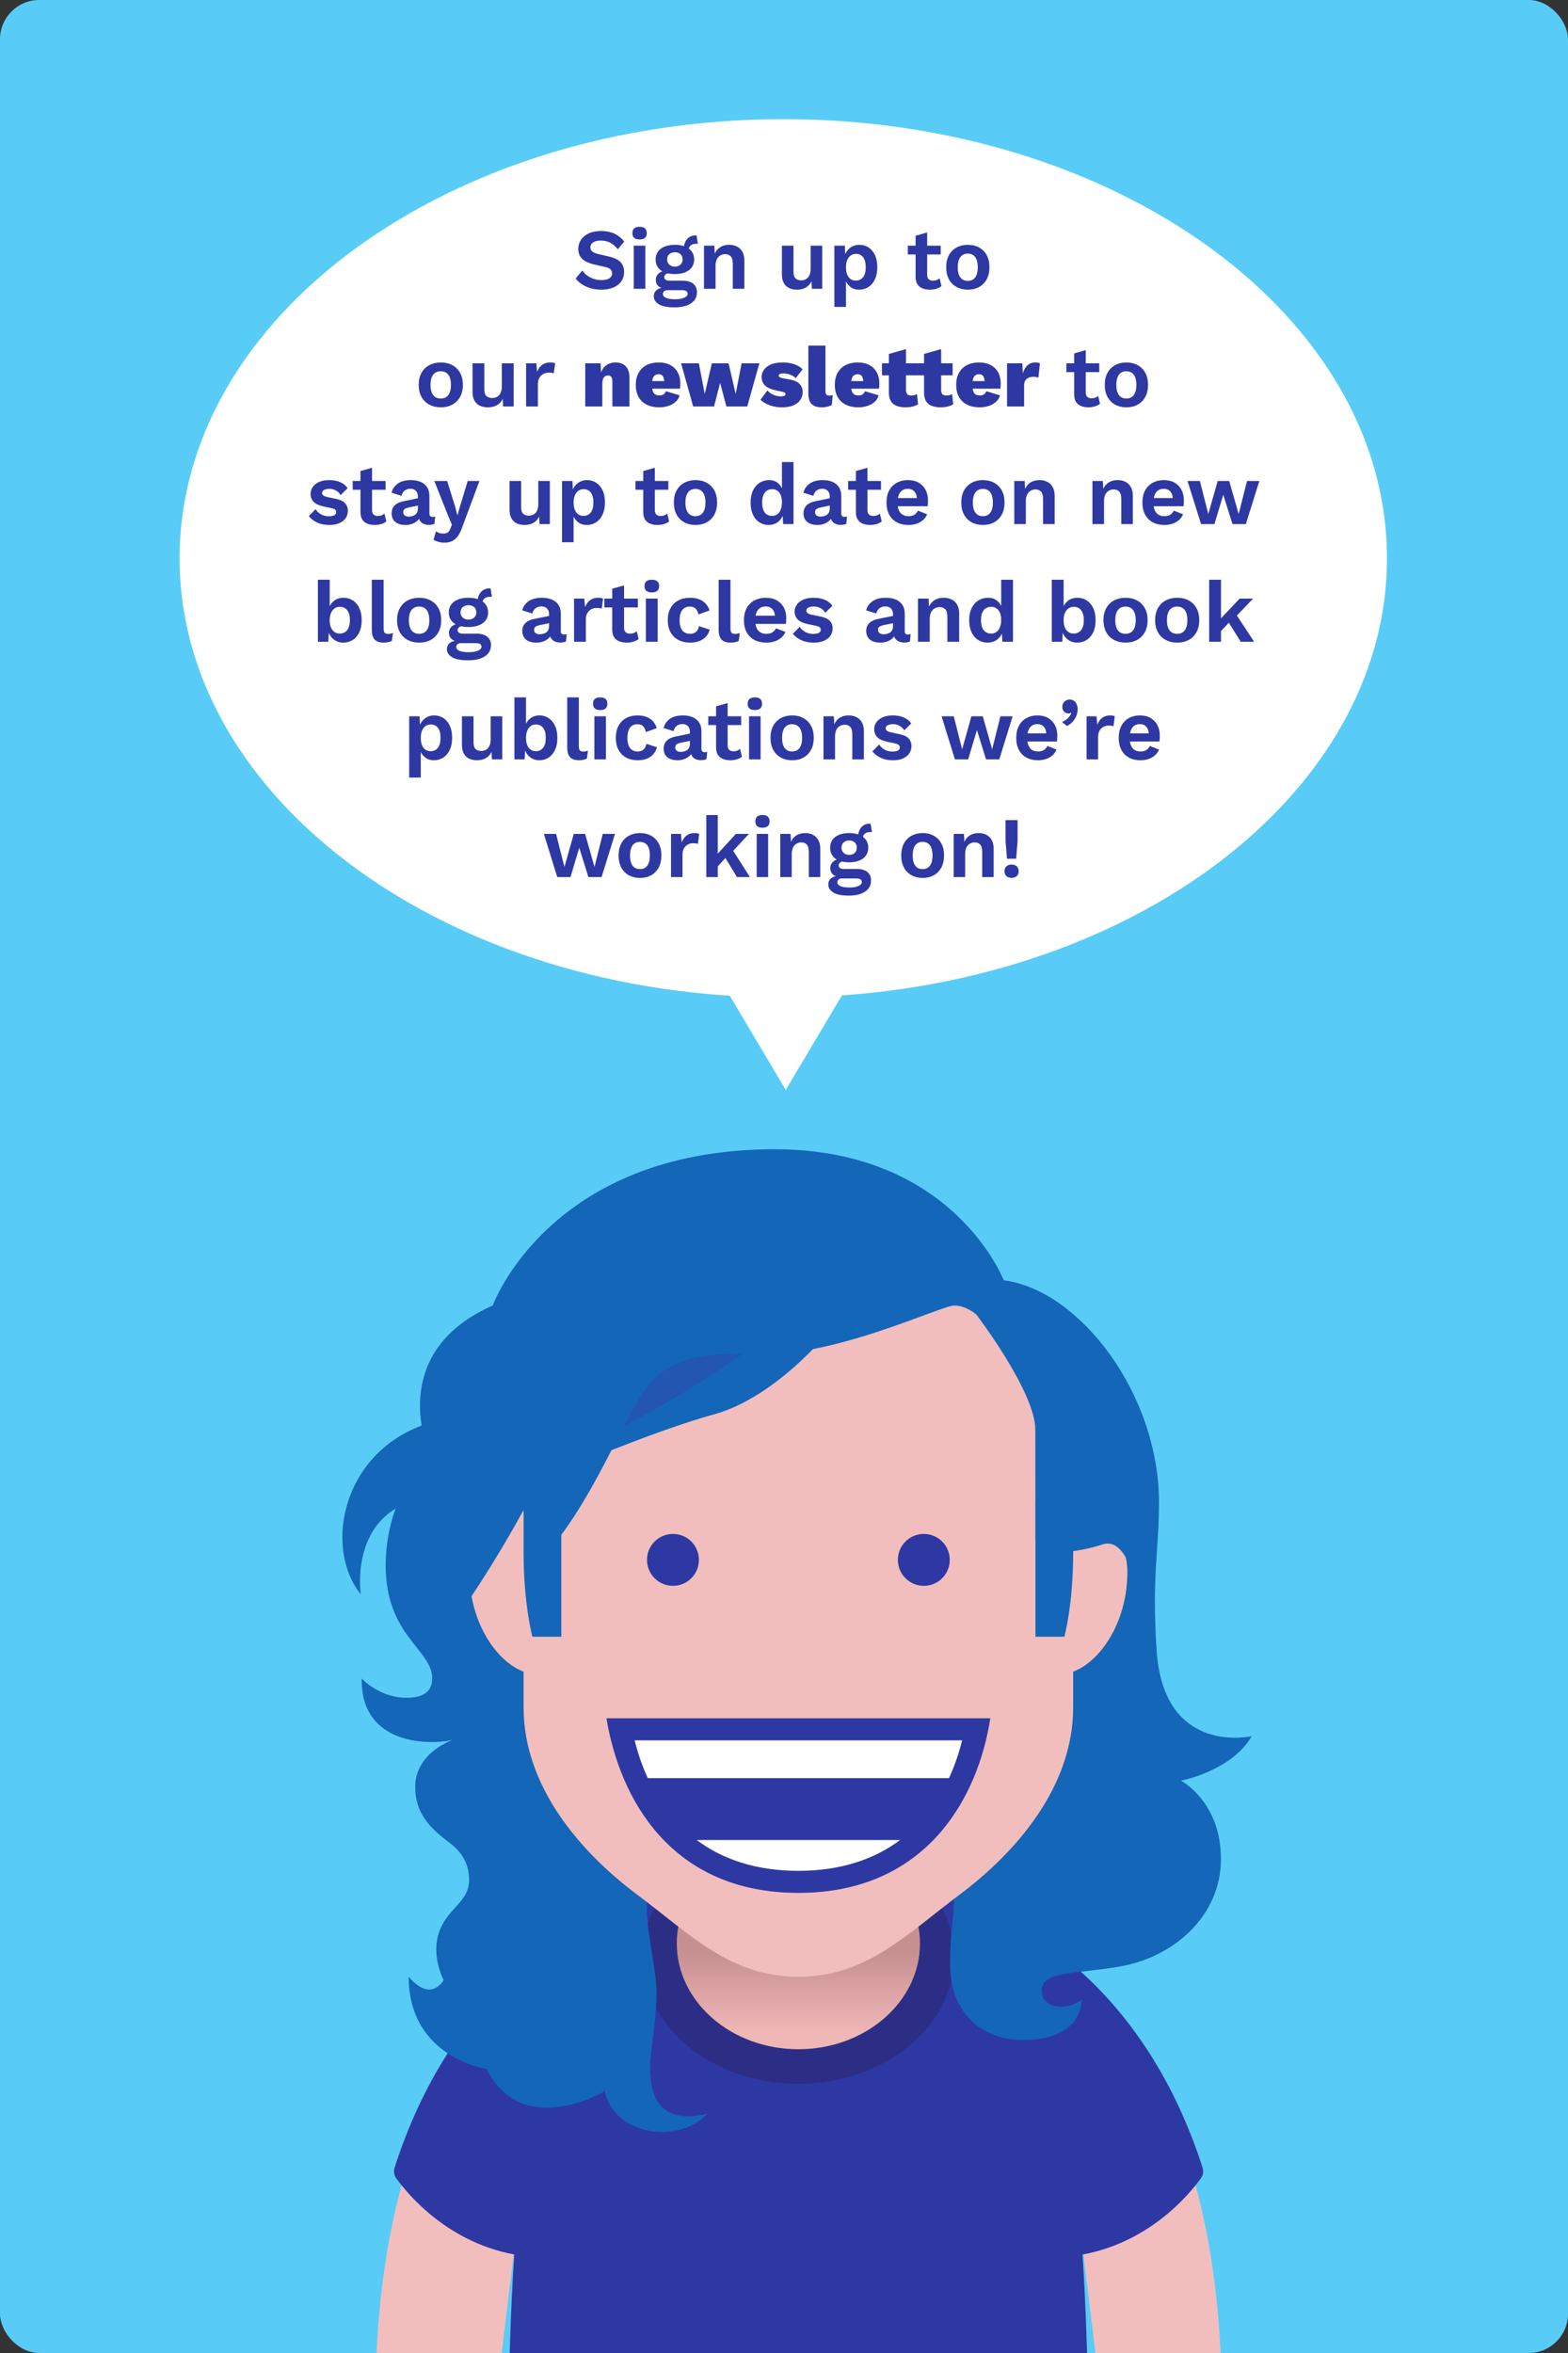 <?xml version="1.0" encoding="UTF-8"?>
<svg xmlns="http://www.w3.org/2000/svg" xmlns:xlink="http://www.w3.org/1999/xlink" viewBox="0 0 400 600">
  <rect x="0" y="0" width="400" height="600" fill="#333333" stroke="none"/>
  <defs>
    <clipPath id="clippath">
      <rect x="-447.064" y="-629.644" width="400" height="600" rx="10" ry="10" style="fill: none;"/>
    </clipPath>
    <clipPath id="clippath-1">
      <rect x="10" y="283.043" width="380" height="316.957" style="fill: none;"/>
    </clipPath>
    <linearGradient id="linear-gradient" x1="7070.12" y1="518" x2="7070.12" y2="494.871" gradientTransform="translate(7273.79) rotate(-180) scale(1 -1)" gradientUnits="userSpaceOnUse">
      <stop offset="0" stop-color="#efb6b6"/>
      <stop offset=".731" stop-color="#cd9696"/>
      <stop offset=".869" stop-color="#c79090"/>
    </linearGradient>
    <clipPath id="clippath-2">
      <path d="M195.679-137.738c-61.814,2.243-112.481,42.373-122.309,107.701,20.99 0,233.118 0,253.24,0-9.925-65.564-60.886-105.717-122.865-107.717l-8.066.016Z" style="fill: none;"/>
    </clipPath>
    <clipPath id="clippath-3">
      <rect x="980.363" y="-629.644" width="400" height="600" rx="10" ry="10" style="fill: #49b9e8;"/>
    </clipPath>
    <clipPath id="clippath-4">
      <rect x="980.363" y="-629.644" width="400" height="600" rx="10" ry="10" style="fill: none;"/>
    </clipPath>
  </defs>
  <g id="Background">
    <rect width="400" height="600" rx="10" ry="10" style="fill: #58ccf7;"/>
    <g style="clip-path: url(#clippath);">
      <g>
        <rect x="190.653" y="-8.368" width="57.43" height="30.127" transform="translate(438.735 13.392) rotate(-180)" style="fill: #2e38a2;"/>
        <rect x="-153.05" y="-19.665" width="406.844" height="22.595" transform="translate(100.745 -16.735) rotate(-180)" style="fill: #2e38a2;"/>
      </g>
    </g>
  </g>
  <g id="Design">
    <g style="clip-path: url(#clippath-1);">
      <g>
        <path d="M131.89,567.973c-4.327,35.353-6.315,52.345-6.315,52.345l-29.761-.073c-.601-27.157,2.359-49.817,8.232-68.451l27.844,16.179Z" style="fill: #f2bebd;"/>
        <path d="M272.045,532.749h-136.75c-3.548,26.55-5.526,55.983-5.561,87.455h147.871c-.034-31.472-2.012-60.905-5.561-87.455Z" style="fill: #2e38a3;"/>
        <path d="M275.549,567.973c4.327,35.353,6.315,52.345,6.315,52.345l29.761-.073c.601-27.157-2.359-49.817-8.232-68.451l-27.844,16.179Z" style="fill: #f2bebd;"/>
        <path d="M203.719,572.533l70.92,2.616c18.21-2.715,28.787-15.624,31.734-19.731.551-.768.702-1.756.414-2.656-13.753-42.907-45.702-71.499-88.854-73.043h-14.232s-14.195,0-14.195,0c-43.151,1.544-75.101,30.136-88.854,73.043-.288.9-.137,1.888.414,2.656,2.947,4.108,13.524,17.016,31.734,19.731l70.92-2.616Z" style="fill: #2e38a3;"/>
        <path d="M203.669,531.368c-21.896,0-39.708-14.559-39.708-32.454s17.813-32.454,39.708-32.454,39.71,14.559,39.71,32.454-17.814,32.454-39.71,32.454Z" style="fill: #2c2e85;"/>
        <path d="M203.669,522.546c-17.103,0-31.017-12.11-31.017-26.994s13.914-26.994,31.017-26.994,31.018,12.11,31.018,26.994-13.915,26.994-31.018,26.994Z" style="fill: url(#linear-gradient);"/>
        <g>
          <path d="M110.831,362.452c-23.496,6.39-28.545,32.004-18.796,44.08,0,0-3.173-20.64,15.867-24.483l11.229-14.33-8.3-5.266Z" style="fill: #1466b8;"/>
          <path d="M92.275,428.008s4.435,4.915,11.425,4.915c4.372,0,6.558-1.678,6.558-4.915,0-7.453-11.873-10.836-11.873-28.856,0-9.051,2.901-19.64,11.126-28.66,0,0-11.501-25.396,16.191-37.597,0,0,14.368-39.841,71.934-39.841,45.615,0,58.405,33.409,58.405,33.409l-117.285,19.378,2.689,56.021,23.537,53.028s-0,15.308-0,31.404c-0,6.652,2.512,16.081,2.512,21.977-0,6.5-1.664,15.583-1.664,18.548,0,8.202,2.535,14.853,14.632,12.229-7.875,8.046-24.106,5.115-26.152-5.826,0,0-21.02,12.552-30.162-5.623,0,0-19.895-2.877-19.895-23.542,5.834,6.804,8.917.82,8.917.82,0,0-3.488-6.406-.947-12.759,2.31-5.775,7.442-7.197,7.442-12.754,0-3.503-1.319-6.722-5.009-9.487-5.088-3.812-8.738-7.562-8.738-14.216,0-8.755,9.505-11.968,9.505-11.968-7.298,1.511-23.453.618-23.151-15.686Z" style="fill: #1466b8;"/>
          <path d="M319.315,442.725c-3.802.76-22.625,2.781-24.257-21.869-1.265-19.116.605-25.62.605-37.678,0-27.878-20.385-54.282-39.622-56.712v122.112s-22.716,2.925-22.716,7.802,10.053,20.126,10.053,27.198-.987,6.176-.987,17.638c0,11.461,7.51,18.953,18.492,18.953,11.354,0,14.738-5.225,15.117-10.305-3.773,2.973-10.289,2.401-10.289-2.379,0-5.198,10.241-4.069,21.107-6.264,12.858-2.597,24.645-12.766,24.645-27.189,0-14.673-10.2-19.97-10.2-19.97,0,0,12.899-2.451,18.052-11.336Z" style="fill: #1466b8;"/>
          <path d="M203.67,306.207h-.001c-35.692,0-70.098,26.308-70.098,66.44v62.737c0,20.303,14.654,37.044,29.039,47.79,13.475,10.066,23.664,20.885,41.059,20.885h.001c17.396,0,27.585-10.819,41.059-20.885,14.385-10.747,29.039-27.488,29.039-47.79v-62.737c0-40.132-34.406-66.44-70.098-66.44Z" style="fill: #f2bebd;"/>
          <g>
            <path d="M252.633,438.152c-3.186,20.548-16.516,44.522-48.964,44.522-32.445-0-45.574-23.975-48.962-44.522l97.926 0Z" style="fill: #2e38a3;"/>
            <g>
              <path d="M242.085,453.422l-76.832-0c-1.416-3.066-2.526-6.308-3.356-9.646l83.545 0c-.829,3.338-1.941,6.581-3.357,9.646" style="fill: #fff;"/>
              <path d="M229.624,469.191c-6.534,4.875-15.067,7.86-25.954,7.86-10.885,0-19.417-2.985-25.951-7.86l51.906 0Z" style="fill: #fff;"/>
            </g>
          </g>
          <g>
            <path d="M165.052,397.761c0,3.653,2.966,6.62,6.62,6.62,3.658,0,6.62-2.967,6.62-6.62,0-3.653-2.962-6.62-6.62-6.62-3.654,0-6.62,2.967-6.62,6.62" style="fill: #2e38a3;"/>
            <path d="M229.047,397.761c0,3.653,2.962,6.62,6.618,6.62,3.656,0,6.622-2.967,6.622-6.62,0-3.653-2.966-6.62-6.622-6.62-3.656,0-6.618,2.967-6.618,6.62" style="fill: #2e38a3;"/>
          </g>
          <path d="M249.093,335.24s15.016,19.679,15.016,29.281.036,52.83.036,52.83l13.473-31.558c0-10.413-5.196-45.33-21.577-59.328l-6.949,1.506v7.27Z" style="fill: #1466b8;"/>
          <path d="M151.47,367.733l10.152-25.167,34.413-.996s-25.422,22.511-44.565,26.163Z" style="fill: #2256b1;"/>
          <path d="M211.261,339.741s-13.379,16.572-29.1,20.908c-10.253,2.828-23.707,8.094-31.825,11.415-4.329,1.771-3.925-1.55,3.429-5.471,8.542-4.553,24.811-13.07,41.496-25.613l15.999-1.239Z" style="fill: #1466b8;"/>
          <path d="M249.093,335.24s-2.527-2.34-5.686-2.34-28.884,12.31-47.372,12.31c-15.477,0-20.971-.024-28.235,5.533-7.265,5.558-14.415,29.501-28.629,45.626l-27.48,8.911c0-33.738,26.692-103.262,83.704-103.262,45.024,0,60.646,24.446,60.646,24.446l-6.949,8.775Z" style="fill: #1466b8;"/>
          <g>
            <path d="M145.773,405.108c0,10.964-1,21.838-8.655,21.838-8.132,0-17.372-11.329-17.372-26.014,0-8.42,5.782-15.666,13.437-15.666s12.59,8.881,12.59,19.842Z" style="fill: #f2bebd;"/>
            <path d="M261.566,405.108c0,10.964,1,21.838,8.655,21.838,8.132,0,17.372-11.329,17.372-26.014,0-8.42-5.782-15.666-13.437-15.666-7.655,0-12.59,8.881-12.59,19.842Z" style="fill: #f2bebd;"/>
          </g>
          <g>
            <path d="M143.195,417.351h-7.382s-2.242-8.272-2.242-21.293v-13.304h9.624v34.597Z" style="fill: #1466b8;"/>
            <path d="M264.145,417.351h7.382s2.242-8.272,2.242-21.293c0-6.01,0-13.304,0-13.304h-9.624s-0,34.597-0,34.597Z" style="fill: #1466b8;"/>
          </g>
          <path d="M140.008,371.908s-6.437,15.928-23.359,40.529c0,0-13.74-31.547,23.359-40.529Z" style="fill: #1466b8;"/>
          <path d="M268.957,367.733l-1.318,28.167s6.231.344,13.668-2.092c4.236-1.387,8.144,3.954,10.167,19.479,1.186-37.197-22.517-45.554-22.517-45.554Z" style="fill: #1466b8;"/>
        </g>
      </g>
    </g>
    <g style="clip-path: url(#clippath-2);">
      <g>
        <g>
          <g>
            <g>
              <path d="M170.477-1.784c0,2.049.865,3.574,2.717,3.574s2.717-1.526,2.717-3.574c0-3.754-1.619-9.264-2.717-9.264-1.097,0-2.717,5.353-2.717,9.264Z" style="fill: #bc717c;"/>
              <path d="M173.194,3.094c-1.045,0-2.089-.442-2.521-1.033-.223,1.112-.363,2.258-.363,3.297,0,1.638.918,2.167,2.884,2.167s2.884-.528,2.884-2.167c0-1.012-.144-2.159-.372-3.281-.435.58-1.466,1.016-2.512,1.016Z" style="fill: #bc717c;"/>
            </g>
            <g>
              <path d="M155.225-4.349c-.739-.739-1.165-1.789-1.052-2.513-.944.629-1.853,1.34-2.588,2.075-1.159,1.159-.883,2.181.507,3.571,1.39,1.39,2.413,1.666,3.571.507.716-.716,1.425-1.628,2.057-2.583-.718.102-1.756-.318-2.495-1.057Z" style="fill: #bc717c;"/>
              <path d="M191.163-4.349c-.739.739-1.789,1.165-2.513,1.052.629.944,1.34,1.853,2.075,2.588,1.159,1.159,2.181.883,3.571-.507,1.39-1.39,1.666-2.413.507-3.571-.716-.716-1.628-1.425-2.583-2.057.102.718-.318,1.756-1.057,2.495Z" style="fill: #bc717c;"/>
            </g>
          </g>
          <g>
            <g>
              <path d="M178.542-2.307c.784,1.893,2.167,2.971,3.878,2.263,1.711-.709,1.926-2.449,1.142-4.342-1.436-3.468-5.041-7.939-6.055-7.519-1.014.42-.461,5.985,1.035,9.598Z" style="fill: #bc717c;"/>
              <path d="M182.919,1.16c-.966.4-2.099.391-2.724.011.22,1.112.529,2.225.927,3.185.627,1.514,1.677,1.65,3.494.898s2.462-1.592,1.835-3.105c-.387-.935-.959-1.939-1.6-2.889-.18.702-.966,1.5-1.931,1.9Z" style="fill: #bc717c;"/>
            </g>
            <g>
              <path d="M162.826-4.387c-.784,1.893-.569,3.633,1.142,4.342,1.711.709,3.094-.37,3.878-2.263,1.436-3.468,2.049-9.178,1.035-9.598-1.014-.42-4.558,3.906-6.055,7.519Z" style="fill: #bc717c;"/>
              <path d="M163.469,1.16c-.966-.4-1.761-1.207-1.934-1.919-.631.942-1.199,1.947-1.597,2.907-.627,1.514.019,2.353,1.835,3.105,1.816.752,2.867.616,3.494-.898.387-.935.693-2.049.911-3.174-.624.369-1.744.378-2.709-.022Z" style="fill: #bc717c;"/>
            </g>
          </g>
        </g>
        <g>
          <circle cx="85.954" cy="4.699" r="9.342" style="fill: #bc717c;"/>
          <path d="M83.898.525c5.159,0,9.342,4.183,9.342,9.342,0,.242-.018.482-.036.72,1.307-1.607,2.092-3.655,2.092-5.887,0-5.159-4.182-9.341-9.342-9.341-4.916,0-8.937,3.8-9.305,8.621,1.713-2.107,4.323-3.455,7.25-3.455Z" style="fill: #d89895;"/>
          <g>
            <g>
              <g>
                <g>
                  <path d="M83.237,25.233c0,2.049.865,3.574,2.717,3.574s2.717-1.526,2.717-3.574c0-3.754-1.619-9.264-2.717-9.264-1.097,0-2.717,5.353-2.717,9.264Z" style="fill: #bc717c;"/>
                  <path d="M85.954,30.111c-1.045,0-2.089-.442-2.521-1.033-.223,1.112-.363,2.258-.363,3.297,0,1.638.918,2.167,2.884,2.167s2.884-.528,2.884-2.167c0-1.012-.144-2.159-.372-3.281-.435.58-1.466,1.016-2.512,1.016Z" style="fill: #bc717c;"/>
                </g>
                <path d="M85.954,20.746c-.724,0-1.432-.063-2.133-.148-.204.901-.377,1.843-.476,2.779.855.119,1.721.202,2.609.202.885,0,1.75-.083,2.603-.201-.102-.927-.278-1.872-.484-2.779-.697.084-1.4.147-2.119.147Z" style="fill: #d89895;"/>
              </g>
              <g>
                <g>
                  <g>
                    <path d="M106.487,7.416c2.049,0,3.574-.865,3.574-2.717s-1.526-2.717-3.574-2.717c-3.754,0-9.264,1.619-9.264,2.717,0,1.097,5.353,2.717,9.264,2.717Z" style="fill: #bc717c;"/>
                    <path d="M111.366,4.699c0,1.045-.442,2.089-1.033,2.521,1.112.223,2.258.363,3.297.363,1.638,0,2.167-.918,2.167-2.884s-.528-2.884-2.167-2.884c-1.012,0-2.159.144-3.281.372.58.435,1.016,1.466,1.016,2.512Z" style="fill: #bc717c;"/>
                  </g>
                  <path d="M102.001,4.699c0,.724-.063,1.432-.148,2.133.901.204,1.843.377,2.779.476.119-.855.202-1.721.202-2.609,0-.885-.083-1.75-.201-2.603-.927.102-1.872.278-2.779.484.084.697.147,1.4.147,2.119Z" style="fill: #d89895;"/>
                </g>
                <g>
                  <g>
                    <path d="M65.42,1.982c-2.049,0-3.574.865-3.574,2.717s1.526,2.717,3.574,2.717c3.754,0,9.264-1.619,9.264-2.717,0-1.097-5.353-2.717-9.264-2.717Z" style="fill: #bc717c;"/>
                    <path d="M60.542,4.699c0-1.045.442-2.089,1.033-2.521-1.112-.223-2.258-.363-3.297-.363-1.638,0-2.167.918-2.167,2.884s.528,2.884,2.167,2.884c1.012,0,2.159-.144,3.281-.372-.58-.435-1.016-1.466-1.016-2.512Z" style="fill: #bc717c;"/>
                  </g>
                  <path d="M69.907,4.699c0-.724.063-1.432.148-2.133-.901-.204-1.843-.377-2.779-.476-.119.855-.202,1.721-.202,2.609,0,.885.083,1.75.201,2.603.927-.102,1.872-.278,2.779-.484-.084-.697-.147-1.4-.147-2.119Z" style="fill: #d89895;"/>
                </g>
              </g>
            </g>
            <g>
              <g>
                <g>
                  <path d="M69.514,17.297c-1.449,1.449-1.916,3.139-.606,4.449,1.31,1.31,3.0.842,4.449-.606,2.654-2.654,5.405-7.695,4.629-8.471-.776-.776-5.706,1.864-8.471,4.629Z" style="fill: #bc717c;"/>
                  <path d="M67.985,22.668c-.739-.739-1.165-1.789-1.052-2.513-.944.629-1.853,1.34-2.588,2.075-1.159,1.159-.883,2.181.507,3.571,1.39,1.39,2.413,1.666,3.571.507.716-.716,1.425-1.628,2.057-2.583-.718.102-1.756-.318-2.495-1.057Z" style="fill: #bc717c;"/>
                </g>
                <path d="M74.607,16.046c-.512-.512-.968-1.057-1.404-1.613-.781.493-1.57,1.037-2.302,1.629.521.689,1.075,1.36,1.702,1.987.626.626,1.296,1.179,1.983,1.699.584-.727,1.127-1.52,1.623-2.307-.552-.434-1.094-.886-1.602-1.395Z" style="fill: #d89895;"/>
              </g>
              <g>
                <g>
                  <path d="M98.552,21.139c1.449,1.449,3.139,1.916,4.449.606,1.31-1.31.842-3-.606-4.449-2.654-2.654-7.695-5.405-8.471-4.629-.776.776,1.864,5.706,4.629,8.471Z" style="fill: #bc717c;"/>
                  <path d="M103.923,22.668c-.739.739-1.789,1.165-2.513,1.052.629.944,1.34,1.853,2.075,2.588,1.159,1.159,2.181.883,3.571-.507,1.39-1.39,1.666-2.413.507-3.571-.716-.716-1.628-1.425-2.583-2.057.102.718-.318,1.756-1.057,2.495Z" style="fill: #bc717c;"/>
                </g>
                <path d="M97.301,16.046c-.512.512-1.057.968-1.613,1.404.493.781,1.037,1.57,1.629,2.302.689-.521,1.36-1.075,1.987-1.702.626-.626,1.179-1.296,1.699-1.983-.727-.584-1.52-1.127-2.307-1.623-.434.552-.886,1.094-1.395,1.602Z" style="fill: #d89895;"/>
              </g>
            </g>
          </g>
          <g>
            <g>
              <g>
                <g>
                  <path d="M91.302,24.709c.784,1.893,2.167,2.971,3.878,2.263,1.711-.709,1.926-2.449,1.142-4.342-1.436-3.468-5.041-7.939-6.055-7.519-1.014.42-.461,5.985,1.035,9.598Z" style="fill: #bc717c;"/>
                  <path d="M95.679,28.177c-.966.4-2.099.391-2.724.011.22,1.112.529,2.225.927,3.185.627,1.514,1.677,1.65,3.494.898,1.816-.752,2.462-1.592,1.835-3.105-.387-.935-.959-1.939-1.6-2.889-.18.702-.966,1.5-1.931,1.9Z" style="fill: #bc717c;"/>
                </g>
                <path d="M92.095,19.525c-.669.277-1.347.49-2.028.68.157.911.357,1.847.624,2.75.836-.217,1.668-.472,2.487-.812.818-.339,1.585-.746,2.328-1.182-.449-.818-.973-1.623-1.511-2.382-.612.344-1.237.671-1.902.947Z" style="fill: #d89895;"/>
              </g>
              <g>
                <g>
                  <path d="M105.964-.649c1.893-.784,2.971-2.167,2.263-3.878s-2.449-1.926-4.342-1.142c-3.468,1.436-7.939,5.041-7.519,6.055.42,1.014,5.985.461,9.598-1.035Z" style="fill: #bc717c;"/>
                  <path d="M100.78-1.442c.277.669.49,1.347.68,2.028.911-.157,1.847-.357,2.75-.624-.217-.836-.472-1.668-.812-2.487-.339-.818-.746-1.585-1.182-2.328-.818.449-1.623.973-2.382,1.511.344.612.671,1.237.947,1.902Z" style="fill: #d89895;"/>
                </g>
                <g>
                  <g>
                    <path d="M65.944,10.047c-1.893.784-2.971,2.167-2.263,3.878s2.449,1.926,4.342,1.142c3.468-1.436,7.939-5.041,7.519-6.055-.42-1.014-5.985-.461-9.598,1.035Z" style="fill: #bc717c;"/>
                    <path d="M62.477,14.424c-.4-.966-.391-2.099-.011-2.724-1.112.22-2.225.529-3.185.927-1.514.627-1.65,1.677-.898,3.494.752,1.816,1.592,2.462,3.105,1.835.935-.387,1.939-.959,2.889-1.6-.702-.18-1.5-.966-1.9-1.931Z" style="fill: #bc717c;"/>
                  </g>
                  <path d="M71.128,10.84c-.277-.669-.49-1.347-.68-2.028-.911.157-1.847.357-2.75.624.217.836.472,1.668.812,2.487.339.818.746,1.585,1.182,2.328.818-.449,1.623-.973,2.382-1.511-.344-.612-.671-1.237-.947-1.902Z" style="fill: #d89895;"/>
                </g>
              </g>
            </g>
            <g>
              <g>
                <g>
                  <path d="M75.586,22.63c-.784,1.893-.569,3.633,1.142,4.342,1.711.709,3.094-.37,3.878-2.263,1.436-3.468,2.049-9.178,1.035-9.598-1.014-.42-4.558,3.906-6.055,7.519Z" style="fill: #bc717c;"/>
                  <path d="M76.229,28.177c-.966-.4-1.761-1.207-1.934-1.919-.631.942-1.199,1.947-1.597,2.907-.627,1.514.019,2.353,1.835,3.105,1.816.752,2.867.616,3.494-.898.387-.935.693-2.049.911-3.174-.624.369-1.744.378-2.709-.022Z" style="fill: #bc717c;"/>
                </g>
                <path d="M79.813,19.525c-.669-.277-1.299-.606-1.914-.953-.533.755-1.053,1.558-1.503,2.386.745.437,1.513.845,2.333,1.185.818.339,1.649.593,2.482.811.261-.895.46-1.836.616-2.752-.676-.189-1.35-.4-2.014-.675Z" style="fill: #d89895;"/>
              </g>
              <g>
                <g>
                  <g>
                    <path d="M103.885,15.067c1.893.784,3.633.569,4.342-1.142.709-1.711-.37-3.094-2.263-3.878-3.468-1.436-9.178-2.049-9.598-1.035-.42,1.014,3.906,4.558,7.519,6.055Z" style="fill: #bc717c;"/>
                    <path d="M109.431,14.424c-.4.966-1.207,1.761-1.919,1.934.942.631,1.947,1.199,2.907,1.597,1.514.627,2.353-.019,3.105-1.835s.616-2.867-.898-3.494c-.935-.387-2.049-.693-3.174-.911.369.624.378,1.744-.022,2.709Z" style="fill: #bc717c;"/>
                  </g>
                  <path d="M100.78,10.84c-.277.669-.606,1.299-.953,1.914.755.533,1.558,1.053,2.386,1.503.437-.745.845-1.513,1.185-2.333.339-.818.593-1.649.811-2.482-.895-.261-1.836-.46-2.752-.616-.189.676-.4,1.35-.675,2.014Z" style="fill: #d89895;"/>
                </g>
                <g>
                  <path d="M68.023-5.669c-1.893-.784-3.633-.569-4.342,1.142-.709,1.711.37,3.094,2.263,3.878,3.468,1.436,9.178,2.049,9.598,1.035.42-1.014-3.906-4.558-7.519-6.055Z" style="fill: #bc717c;"/>
                  <path d="M71.128-1.442c.277-.669.606-1.299.953-1.914-.755-.533-1.558-1.053-2.386-1.503-.437.745-.845,1.513-1.185,2.333-.339.818-.593,1.649-.811,2.482.895.261,1.836.46,2.752.616.189-.676.4-1.35.675-2.014Z" style="fill: #d89895;"/>
                </g>
              </g>
            </g>
          </g>
        </g>
        <g>
          <g>
            <path d="M298.459,13.597c0,1.044.441,1.821,1.384,1.821s1.384-.777,1.384-1.821c0-1.913-.825-4.72-1.384-4.72-.559,0-1.384,2.728-1.384,4.72Z" style="fill: #bc717c;"/>
            <path d="M309.468,5.356c1.044,0,1.821-.441,1.821-1.384s-.777-1.384-1.821-1.384c-1.913,0-4.72.825-4.72,1.384,0,.559,2.728,1.384,4.72,1.384Z" style="fill: #bc717c;"/>
            <path d="M290.219,2.588c-1.044,0-1.821.441-1.821,1.384s.777,1.384,1.821,1.384c1.913,0,4.72-.825,4.72-1.384,0-.559-2.728-1.384-4.72-1.384Z" style="fill: #bc717c;"/>
            <path d="M307.613-1.84c.738-.738.976-1.599.309-2.267s-1.528-.429-2.267.309c-1.352,1.352-2.754,3.921-2.359,4.316.395.395,2.907-.95,4.316-2.359Z" style="fill: #bc717c;"/>
            <path d="M292.074,9.784c-.738.738-.976,1.599-.309,2.267s1.528.429,2.267-.309c1.352-1.352,2.754-3.921,2.359-4.316-.395-.395-2.907.95-4.316,2.359Z" style="fill: #bc717c;"/>
            <path d="M305.655,11.741c.738.738,1.599.976,2.267.309.667-.667.429-1.528-.309-2.267-1.352-1.352-3.921-2.754-4.316-2.359-.395.395.95,2.907,2.359,4.316Z" style="fill: #bc717c;"/>
            <path d="M294.032-3.797c-.738-.738-1.599-.976-2.267-.309-.667.667-.429,1.528.309,2.267,1.352,1.352,3.921,2.754,4.316,2.359.395-.395-.95-2.907-2.359-4.316Z" style="fill: #bc717c;"/>
            <path d="M302.222,13.389c.4.964,1.104,1.514,1.976,1.153.872-.361.981-1.248.582-2.212-.732-1.767-2.569-4.045-3.085-3.831-.517.214-.235,3.05.527,4.89Z" style="fill: #bc717c;"/>
            <path d="M309.26,1.593c.964-.4,1.514-1.104,1.153-1.976-.361-.872-1.248-.981-2.212-.582-1.767.732-4.045,2.569-3.831,3.085.214.517,3.05.235,4.89-.527Z" style="fill: #bc717c;"/>
            <path d="M290.426,6.351c-.964.4-1.514,1.104-1.153,1.976.361.872,1.248.981,2.212.582,1.767-.732,4.045-2.569,3.831-3.085-.214-.517-3.05-.235-4.89.527Z" style="fill: #bc717c;"/>
            <path d="M294.907,12.33c-.4.964-.29,1.851.582,2.212s1.576-.188,1.976-1.153c.732-1.767,1.044-4.676.527-4.89-.517-.214-2.323,1.99-3.085,3.831Z" style="fill: #bc717c;"/>
            <path d="M308.201,8.909c.964.4,1.851.29,2.212-.582s-.188-1.576-1.153-1.976c-1.767-.732-4.676-1.044-4.89-.527-.214.517,1.99,2.323,3.831,3.085Z" style="fill: #bc717c;"/>
            <path d="M291.486-.964c-.964-.4-1.851-.29-2.212.582-.361.872.188,1.576,1.153,1.976,1.767.732,4.676,1.044,4.89.527.214-.517-1.99-2.323-3.831-3.085Z" style="fill: #bc717c;"/>
          </g>
          <circle cx="299.843" cy="3.972" r="4.277" style="fill: #d89895;"/>
        </g>
        <circle cx="250.086" cy="6.001" r="13.937" style="fill: #bc717c;"/>
      </g>
    </g>
    <g>
      <rect x="980.363" y="-629.644" width="400" height="600" rx="10" ry="10" style="fill: #49b9e8;"/>
      <g style="clip-path: url(#clippath-3);">
        <g style="clip-path: url(#clippath-4);">
          <g>
            <rect x="341.533" y="-8.368" width="57.43" height="30.127" style="fill: #2e38a2;"/>
            <rect x="335.822" y="-19.665" width="398.978" height="22.595" style="fill: #2e38a2;"/>
          </g>
        </g>
      </g>
    </g>
  </g>
  <g id="Design_top" data-name="Design top">
    <g>
      <path d="M353.818,142.365c0,61.843-68.948,111.978-153.999,111.978-85.048,0-154.001-50.135-154.001-111.978,0-61.843,68.953-111.978,154.001-111.978,85.05,0,153.999,50.135,153.999,111.978Z" style="fill: #fff;"/>
      <polygon points="230.959 226.583 200.448 277.923 169.937 226.583 230.959 226.583" style="fill: #fff;"/>
    </g>
  </g>
  <g id="Text">
    <g>
      <rect x="60.922" y="57.826" width="277.792" height="186.293" style="fill: none;"/>
      <path d="M153.344,58.906c1.295,0,2.43.228,3.408.682.977.455,1.811,1.13,2.5,2.024l-1.66,1.958c-.59-.763-1.232-1.323-1.93-1.684-.697-.358-1.506-.539-2.426-.539-.604,0-1.104.081-1.498.242-.395.162-.684.374-.863.638-.18.265-.27.558-.27.881,0,.396.152.729.453,1.001.303.271.82.495,1.553.671l2.652.615c1.408.323,2.418.804,3.029,1.441s.916,1.463.916,2.475c0,.954-.244,1.771-.732,2.453-.49.683-1.172,1.203-2.049,1.562s-1.883.539-3.018.539c-.992,0-1.902-.121-2.729-.363s-1.562-.575-2.209-1.001c-.648-.425-1.186-.916-1.617-1.474l1.682-2.046c.33.469.74.887,1.229,1.254.488.366,1.045.656,1.67.868.627.213,1.283.319,1.975.319.588,0,1.088-.069,1.498-.209.408-.139.719-.337.926-.594.209-.257.312-.568.312-.935,0-.382-.125-.708-.377-.979s-.715-.48-1.391-.627l-2.889-.66c-.834-.205-1.549-.473-2.145-.803-.598-.33-1.051-.755-1.359-1.276-.309-.521-.463-1.14-.463-1.858,0-.865.23-1.643.689-2.332.461-.689,1.125-1.235,1.994-1.64.869-.403,1.916-.604,3.137-.604Z" style="fill: #2e38a3;"/>
      <path d="M163.154,61.061c-.617,0-1.078-.135-1.379-.406-.303-.271-.453-.671-.453-1.199,0-.543.15-.949.453-1.221.301-.271.762-.407,1.379-.407.619,0,1.078.136,1.381.407.301.271.453.678.453,1.221,0,.528-.152.928-.453,1.199-.303.271-.762.406-1.381.406ZM164.621,62.645v11h-2.953v-11h2.953Z" style="fill: #2e38a3;"/>
      <path d="M174.151,71.578c1.164,0,2.062.257,2.695.77.633.514.949,1.232.949,2.156,0,.836-.238,1.544-.713,2.123s-1.139,1.016-1.994,1.31c-.855.293-1.844.439-2.965.439-1.854,0-3.209-.264-4.062-.792-.855-.528-1.283-1.218-1.283-2.068,0-.602.227-1.107.68-1.518.451-.41,1.203-.638,2.252-.682l-.107.352c-.748-.132-1.318-.385-1.715-.759-.395-.374-.592-.892-.592-1.551,0-.675.254-1.229.766-1.661.51-.433,1.203-.686,2.08-.759l1.293.615h-.301c-.619.044-1.055.173-1.305.385-.252.213-.377.451-.377.716,0,.308.117.539.355.692.236.154.578.231,1.023.231h3.32ZM172.166,62.426c1.008,0,1.881.15,2.621.451s1.307.729,1.703,1.287c.395.558.592,1.225.592,2.002,0,.763-.197,1.423-.592,1.979-.396.559-.963.987-1.703,1.287-.74.301-1.613.451-2.621.451-1.594,0-2.812-.333-3.654-1.001-.84-.667-1.26-1.573-1.26-2.717,0-.777.197-1.444.592-2.002.396-.558.959-.986,1.693-1.287.732-.301,1.609-.451,2.629-.451ZM172.145,76.308c.748,0,1.363-.065,1.844-.197.482-.133.842-.301,1.078-.506.238-.206.355-.434.355-.683,0-.278-.107-.503-.322-.671-.217-.169-.604-.253-1.164-.253h-3.645c-.346,0-.629.088-.852.264-.223.177-.334.418-.334.727,0,.41.27.733.809.968s1.283.352,2.23.352ZM172.166,64.318c-.574,0-1.049.161-1.422.483-.375.323-.561.771-.561,1.342,0,.572.186,1.023.561,1.354.373.33.848.495,1.422.495.576,0,1.047-.165,1.414-.495.365-.33.549-.781.549-1.354,0-.571-.184-1.019-.549-1.342-.367-.322-.838-.483-1.414-.483ZM177.686,60.028l.346,2.155c-.057,0-.119-.003-.184-.011-.064-.007-.133-.011-.205-.011-.66,0-1.156.15-1.486.451-.332.301-.496.715-.496,1.243l-1.207-.507c0-.586.113-1.133.344-1.639s.572-.913,1.025-1.221c.451-.309.994-.462,1.627-.462h.236Z" style="fill: #2e38a3;"/>
      <path d="M179.584,73.645v-11h2.65l.174,3.301-.367-.353c.172-.718.445-1.312.818-1.782.375-.469.83-.817,1.369-1.045.539-.227,1.133-.341,1.779-.341.748,0,1.412.147,1.994.44s1.043.736,1.381,1.331c.336.594.506,1.338.506,2.232v7.216h-2.953v-6.357c0-.938-.18-1.588-.539-1.947s-.826-.539-1.402-.539c-.402,0-.793.1-1.174.297-.381.198-.691.518-.928.957-.236.44-.355,1.027-.355,1.761v5.829h-2.953Z" style="fill: #2e38a3;"/>
      <path d="M203.277,73.866c-.719,0-1.365-.132-1.939-.396-.576-.264-1.031-.686-1.369-1.265s-.508-1.331-.508-2.255v-7.305h2.955v6.578c0,.852.172,1.441.518,1.771.344.33.84.495,1.486.495.303,0,.598-.056.885-.165.287-.11.543-.282.766-.518.223-.234.398-.539.527-.912.129-.375.195-.818.195-1.332v-5.918h2.953v11h-2.631l-.107-1.913c-.359.733-.852,1.272-1.477,1.616-.625.345-1.377.518-2.254.518Z" style="fill: #2e38a3;"/>
      <path d="M212.852,78.266v-15.62h2.65l.195,3.498-.367-.396c.129-.646.369-1.218.723-1.716.352-.499.801-.892,1.348-1.178.545-.285,1.156-.429,1.832-.429.877,0,1.66.228,2.35.683.689.454,1.232,1.104,1.629,1.946.395.844.592,1.867.592,3.069,0,1.203-.201,2.233-.604,3.091-.402.858-.951,1.515-1.648,1.969-.697.455-1.492.683-2.383.683-.949,0-1.736-.271-2.361-.814-.625-.542-1.053-1.225-1.283-2.046l.281-.462v7.722h-2.953ZM218.305,71.556c.791,0,1.412-.289,1.865-.869.453-.579.68-1.426.68-2.541,0-1.114-.219-1.961-.658-2.541-.438-.579-1.053-.868-1.844-.868-.502,0-.945.136-1.324.406-.383.272-.68.66-.896,1.166-.215.507-.322,1.119-.322,1.837,0,.704.1,1.313.301,1.826.201.514.492.906.873,1.178s.824.406,1.326.406Z" style="fill: #2e38a3;"/>
      <path d="M239.975,62.645v2.244h-8.387v-2.244h8.387ZM236.524,59.28v10.779c0,.528.133.913.4,1.155.266.242.627.363,1.088.363.359,0,.676-.056.949-.165.271-.11.518-.26.732-.451l.475,2.002c-.346.279-.775.499-1.293.66s-1.064.242-1.639.242c-.719,0-1.355-.11-1.908-.33-.555-.22-.984-.572-1.295-1.057-.309-.483-.463-1.129-.463-1.936v-10.428l2.953-.836Z" style="fill: #2e38a3;"/>
      <path d="M246.895,62.426c1.092,0,2.051.228,2.879.683.826.454,1.473,1.107,1.939,1.958s.701,1.877.701,3.079c0,1.188-.234,2.212-.701,3.069-.467.858-1.113,1.515-1.939,1.969-.828.455-1.787.683-2.879.683-1.078,0-2.035-.228-2.867-.683-.834-.454-1.484-1.11-1.951-1.969-.469-.857-.701-1.881-.701-3.069,0-1.202.232-2.229.701-3.079.467-.851,1.117-1.504,1.951-1.958.832-.455,1.789-.683,2.867-.683ZM246.895,64.67c-.547,0-1.01.129-1.391.385-.381.257-.672.642-.873,1.155s-.303,1.159-.303,1.936c0,.778.102,1.423.303,1.937s.492.898.873,1.155.844.385,1.391.385c.531,0,.988-.128,1.369-.385s.672-.642.873-1.155.301-1.158.301-1.937c0-.776-.1-1.422-.301-1.936s-.492-.898-.873-1.155c-.381-.256-.838-.385-1.369-.385Z" style="fill: #2e38a3;"/>
      <path d="M112.445,92.426c1.115,0,2.094.228,2.938.683.842.454,1.502,1.107,1.979,1.958s.717,1.877.717,3.079c0,1.188-.24,2.212-.717,3.069-.477.858-1.137,1.515-1.979,1.969-.844.455-1.822.683-2.938.683-1.1,0-2.076-.228-2.926-.683-.852-.454-1.516-1.11-1.992-1.969-.477-.857-.715-1.881-.715-3.069,0-1.202.238-2.229.715-3.079s1.141-1.504,1.992-1.958c.85-.455,1.826-.683,2.926-.683ZM112.445,94.67c-.559,0-1.031.129-1.42.385-.389.257-.686.642-.891,1.155s-.307,1.159-.307,1.936c0,.778.102,1.423.307,1.937s.502.898.891,1.155.861.385,1.42.385c.543,0,1.008-.128,1.396-.385s.686-.642.891-1.155.309-1.158.309-1.937c0-.776-.104-1.422-.309-1.936s-.502-.898-.891-1.155c-.389-.256-.854-.385-1.396-.385Z" style="fill: #2e38a3;"/>
      <path d="M124.436,103.866c-.734,0-1.395-.132-1.98-.396-.586-.264-1.053-.686-1.396-1.265-.346-.579-.518-1.331-.518-2.255v-7.305h3.014v6.578c0,.852.176,1.441.527,1.771.354.33.859.495,1.52.495.307,0,.607-.056.902-.165.293-.11.553-.282.779-.518.229-.234.408-.539.539-.912.133-.375.199-.818.199-1.332v-5.918h3.014v11h-2.684l-.111-1.913c-.365.733-.869,1.272-1.506,1.616-.639.345-1.404.518-2.299.518Z" style="fill: #2e38a3;"/>
      <path d="M134.203,103.645v-11h2.617l.199,2.156c.293-.762.721-1.349,1.285-1.76.564-.41,1.273-.616,2.123-.616.25,0,.477.022.684.066.205.044.373.103.506.176l-.352,2.53c-.148-.059-.328-.103-.539-.132-.213-.029-.488-.044-.826-.044-.439,0-.865.106-1.275.318-.41.213-.748.536-1.012.968-.264.434-.396.979-.396,1.64v5.697h-3.014Z" style="fill: #2e38a3;"/>
      <path d="M149.297,103.645v-11h3.924l.193,4.246-.453-.483c.115-.851.352-1.573.713-2.167.357-.594.822-1.045,1.391-1.354.566-.308,1.225-.462,1.973-.462.732,0,1.361.144,1.885.429.525.286.932.712,1.219,1.276.287.565.432,1.258.432,2.079v7.436h-4.355v-6.291c0-.616-.098-1.038-.291-1.266-.193-.227-.471-.341-.83-.341-.273,0-.521.069-.744.209s-.395.363-.518.671c-.121.309-.184.712-.184,1.21v5.808h-4.354Z" style="fill: #2e38a3;"/>
      <path d="M168.205,103.866c-1.252,0-2.326-.224-3.225-.671s-1.588-1.101-2.068-1.958c-.482-.858-.723-1.889-.723-3.092,0-1.202.24-2.232.723-3.091.48-.857,1.16-1.51,2.037-1.958.877-.447,1.896-.671,3.061-.671,1.18,0,2.182.224,3.008.671.826.448,1.455,1.071,1.887,1.87.432.8.646,1.72.646,2.761,0,.25-.008.499-.021.748-.014.25-.035.463-.064.639h-8.451v-1.937h6.555l-2.07.814c0-.836-.107-1.475-.324-1.914-.215-.44-.604-.66-1.164-.66-.359,0-.672.096-.938.286s-.457.487-.57.891c-.115.404-.174.95-.174,1.64,0,.675.076,1.202.227,1.584.15.381.363.646.637.792.271.146.617.22,1.035.22.459,0,.818-.096,1.078-.286.258-.19.445-.454.561-.792l3.492,1.056c-.172.675-.521,1.24-1.047,1.694-.523.455-1.145.796-1.863,1.023-.719.227-1.467.341-2.242.341Z" style="fill: #2e38a3;"/>
      <path d="M189.182,92.645h4.529l-3.084,11h-5.326l-1.594-6.027-1.553,6.027h-5.326l-3.082-11h4.527l1.51,7.811,1.811-7.811h4.268l1.812,7.811,1.508-7.811Z" style="fill: #2e38a3;"/>
      <path d="M199.445,103.866c-1.064,0-2.07-.165-3.02-.495-.947-.33-1.76-.803-2.436-1.419l1.768-2.376c.359.411.848.763,1.467,1.056.617.294,1.264.44,1.939.44.346,0,.637-.044.873-.132.238-.088.355-.242.355-.463,0-.146-.061-.264-.182-.352-.123-.088-.385-.176-.787-.264l-1.1-.221c-1.467-.293-2.506-.722-3.115-1.287-.611-.564-.918-1.315-.918-2.255,0-.601.184-1.18.551-1.737s.949-1.02,1.746-1.387c.799-.366,1.836-.55,3.115-.55,1.092,0,2.074.154,2.943.462.869.309,1.57.734,2.102,1.276l-1.746,2.266c-.359-.366-.838-.659-1.434-.88-.596-.22-1.16-.33-1.693-.33-.287,0-.52.022-.699.066s-.312.109-.398.198c-.088.088-.131.19-.131.308,0,.132.08.257.238.374s.459.22.904.308l1.725.309c1.137.205,1.963.587,2.48,1.144.518.558.775,1.239.775,2.046,0,.704-.189,1.354-.57,1.947s-.959,1.067-1.736,1.419c-.775.353-1.781.528-3.018.528Z" style="fill: #2e38a3;"/>
      <path d="M210.568,88.114v11.439c0,.47.072.807.217,1.013.143.205.395.308.754.308.172,0,.326-.011.465-.033.135-.021.283-.062.441-.121l-.238,2.508c-.258.191-.621.346-1.088.463s-.932.176-1.391.176c-1.25,0-2.148-.282-2.695-.848-.547-.564-.818-1.507-.818-2.826v-12.078h4.354Z" style="fill: #2e38a3;"/>
      <path d="M218.979,103.866c-1.252,0-2.326-.224-3.225-.671s-1.588-1.101-2.068-1.958c-.482-.858-.723-1.889-.723-3.092,0-1.202.24-2.232.723-3.091.48-.857,1.16-1.51,2.037-1.958.877-.447,1.896-.671,3.061-.671,1.18,0,2.182.224,3.008.671.826.448,1.455,1.071,1.887,1.87.432.8.646,1.72.646,2.761,0,.25-.008.499-.021.748-.014.25-.035.463-.064.639h-8.451v-1.937h6.555l-2.07.814c0-.836-.107-1.475-.324-1.914-.215-.44-.604-.66-1.164-.66-.359,0-.672.096-.938.286s-.457.487-.57.891c-.115.404-.174.95-.174,1.64,0,.675.076,1.202.227,1.584.15.381.363.646.637.792.271.146.617.22,1.035.22.459,0,.818-.096,1.078-.286.258-.19.445-.454.561-.792l3.492,1.056c-.172.675-.521,1.24-1.047,1.694-.523.455-1.145.796-1.863,1.023-.719.227-1.467.341-2.242.341Z" style="fill: #2e38a3;"/>
      <path d="M234.049,92.645v3.059h-9.055v-3.059h9.055ZM231.117,89.016v10.406c0,.514.109.88.334,1.101.223.22.557.33,1.002.33.316,0,.59-.029.818-.089.23-.058.445-.153.648-.286l.279,2.597c-.346.249-.812.443-1.4.583-.59.139-1.166.209-1.727.209-.92,0-1.699-.125-2.338-.374-.641-.249-1.129-.646-1.467-1.188-.338-.542-.506-1.269-.506-2.178v-9.878l4.355-1.232Z" style="fill: #2e38a3;"/>
      <path d="M243.018,92.645v3.059h-9.055v-3.059h9.055ZM240.086,89.016v10.406c0,.514.109.88.334,1.101.223.22.557.33,1.002.33.316,0,.59-.029.818-.089.23-.058.445-.153.648-.286l.279,2.597c-.346.249-.812.443-1.4.583-.59.139-1.166.209-1.727.209-.92,0-1.699-.125-2.338-.374-.641-.249-1.129-.646-1.467-1.188-.338-.542-.506-1.269-.506-2.178v-9.878l4.355-1.232Z" style="fill: #2e38a3;"/>
      <path d="M249.938,103.866c-1.25,0-2.324-.224-3.223-.671s-1.588-1.101-2.07-1.958c-.482-.858-.723-1.889-.723-3.092,0-1.202.24-2.232.723-3.091.482-.857,1.16-1.51,2.037-1.958.877-.447,1.898-.671,3.062-.671,1.178,0,2.18.224,3.008.671.826.448,1.455,1.071,1.887,1.87.43.8.646,1.72.646,2.761,0,.25-.008.499-.021.748-.016.25-.037.463-.064.639h-8.453v-1.937h6.555l-2.07.814c0-.836-.107-1.475-.322-1.914-.217-.44-.604-.66-1.164-.66-.359,0-.672.096-.938.286-.268.19-.457.487-.572.891-.115.404-.172.95-.172,1.64,0,.675.074,1.202.227,1.584.15.381.361.646.635.792s.619.22,1.035.22c.461,0,.82-.096,1.078-.286.26-.19.445-.454.561-.792l3.492,1.056c-.172.675-.52,1.24-1.045,1.694-.525.455-1.146.796-1.865,1.023-.719.227-1.467.341-2.242.341Z" style="fill: #2e38a3;"/>
      <path d="M256.902,103.645v-11h3.902l.129,2.574c.244-.865.629-1.547,1.152-2.046.525-.498,1.211-.748,2.061-.748.301,0,.545.026.732.077.188.052.324.114.41.188l-.389,3.607c-.145-.059-.33-.109-.561-.154-.23-.044-.496-.065-.797-.065-.432,0-.82.081-1.166.242-.344.161-.617.399-.818.715s-.303.715-.303,1.199v5.411h-4.354Z" style="fill: #2e38a3;"/>
      <path d="M280.424,92.645v2.244h-8.387v-2.244h8.387ZM276.975,89.28v10.779c0,.528.133.913.398,1.155s.629.363,1.09.363c.357,0,.674-.056.947-.165.273-.11.518-.26.734-.451l.473,2.002c-.344.279-.775.499-1.293.66s-1.064.242-1.639.242c-.719,0-1.355-.11-1.908-.33s-.984-.572-1.293-1.057c-.309-.483-.463-1.129-.463-1.936v-10.428l2.953-.836Z" style="fill: #2e38a3;"/>
      <path d="M287.344,92.426c1.094,0,2.053.228,2.879.683.826.454,1.473,1.107,1.941,1.958.467.851.699,1.877.699,3.079,0,1.188-.232,2.212-.699,3.069-.469.858-1.115,1.515-1.941,1.969-.826.455-1.785.683-2.879.683-1.078,0-2.033-.228-2.867-.683-.834-.454-1.484-1.11-1.951-1.969-.467-.857-.701-1.881-.701-3.069,0-1.202.234-2.229.701-3.079s1.117-1.504,1.951-1.958c.834-.455,1.789-.683,2.867-.683ZM287.344,94.67c-.545,0-1.01.129-1.391.385-.381.257-.672.642-.873,1.155s-.301,1.159-.301,1.936c0,.778.1,1.423.301,1.937s.492.898.873,1.155.846.385,1.391.385c.533,0,.988-.128,1.369-.385s.672-.642.873-1.155.303-1.158.303-1.937c0-.776-.102-1.422-.303-1.936s-.492-.898-.873-1.155c-.381-.256-.836-.385-1.369-.385Z" style="fill: #2e38a3;"/>
      <path d="M83.955,133.866c-1.094,0-2.088-.198-2.986-.594-.898-.396-1.629-.954-2.189-1.673l1.705-1.76c.344.528.805.961,1.379,1.298.574.338,1.258.506,2.049.506.561,0,1.01-.084,1.348-.253.336-.168.506-.436.506-.803,0-.234-.078-.437-.236-.604-.158-.169-.475-.305-.949-.407l-1.898-.396c-1.25-.264-2.137-.663-2.662-1.198s-.787-1.229-.787-2.079c0-.602.176-1.166.529-1.694.352-.528.879-.957,1.584-1.287s1.582-.495,2.631-.495c1.078,0,2.016.173,2.812.518.799.345,1.428.854,1.887,1.528l-1.768,1.761c-.316-.514-.73-.906-1.24-1.178-.51-.271-1.045-.407-1.605-.407-.402,0-.748.045-1.035.133s-.504.209-.646.362c-.145.154-.215.349-.215.583,0,.235.1.438.301.605.201.169.568.312,1.1.429l2.199.462c1.064.221,1.826.591,2.285,1.111.461.521.689,1.147.689,1.881,0,.704-.182,1.331-.549,1.881-.367.551-.906.982-1.617,1.299-.711.314-1.584.473-2.619.473Z" style="fill: #2e38a3;"/>
      <path d="M98.358,122.645v2.244h-8.387v-2.244h8.387ZM94.906,119.28v10.779c0,.528.133.913.4,1.155.266.242.627.363,1.088.363.359,0,.676-.056.949-.165.271-.11.518-.26.732-.451l.475,2.002c-.346.279-.775.499-1.293.66s-1.064.242-1.639.242c-.719,0-1.355-.11-1.908-.33-.555-.221-.984-.572-1.295-1.057-.309-.483-.463-1.129-.463-1.936v-10.428l2.953-.836Z" style="fill: #2e38a3;"/>
      <path d="M106.613,126.628c0-.631-.176-1.122-.527-1.474-.354-.353-.816-.528-1.391-.528-.533,0-1,.14-1.402.418-.402.279-.697.741-.883,1.386l-2.523-.792c.244-.968.779-1.745,1.605-2.332.826-.586,1.938-.88,3.332-.88.949,0,1.775.15,2.479.451.705.301,1.254.752,1.65,1.353.395.602.592,1.357.592,2.267v4.466c0,.558.26.836.777.836.244,0,.475-.036.689-.109l-.172,1.869c-.375.191-.842.286-1.402.286-.504,0-.955-.088-1.357-.264s-.719-.443-.949-.803-.346-.811-.346-1.354v-.088l.518-.088c-.086.558-.322,1.03-.711,1.419s-.859.686-1.412.891-1.125.309-1.715.309c-.732,0-1.365-.114-1.896-.342-.531-.227-.941-.561-1.229-1-.287-.44-.432-.982-.432-1.629,0-.82.258-1.492.775-2.013s1.258-.876,2.221-1.066l4.055-.837-.021,1.87-2.588.528c-.488.103-.859.238-1.109.407-.252.169-.379.443-.379.825,0,.366.133.646.4.836.266.19.584.286.959.286.301,0,.596-.037.883-.11s.547-.19.777-.352c.229-.162.408-.382.539-.66.129-.279.193-.616.193-1.013v-2.97Z" style="fill: #2e38a3;"/>
      <path d="M122.309,122.645l-4.355,11.683c-.344.997-.729,1.789-1.152,2.376-.424.586-.914,1.012-1.467,1.275-.553.265-1.211.396-1.973.396-.561,0-1.074-.07-1.541-.209-.467-.14-.873-.319-1.219-.539l.625-2.178c.273.22.561.377.863.473.301.096.646.143,1.035.143.402,0,.75-.088,1.045-.264s.543-.527.744-1.056l.367-.946-1.188-2.859-3.297-8.295h3.275l2.049,6.601.561,2.2.668-2.332,1.963-6.469h2.996Z" style="fill: #2e38a3;"/>
      <path d="M133.801,133.866c-.719,0-1.365-.133-1.941-.396-.574-.264-1.031-.686-1.369-1.265s-.506-1.331-.506-2.255v-7.305h2.953v6.578c0,.852.174,1.441.518,1.771.346.33.842.495,1.488.495.301,0,.596-.056.883-.165.289-.11.543-.282.766-.518.223-.234.4-.539.529-.912.129-.375.193-.818.193-1.332v-5.918h2.953v11h-2.629l-.109-1.913c-.359.733-.852,1.272-1.477,1.616-.625.345-1.375.518-2.252.518Z" style="fill: #2e38a3;"/>
      <path d="M143.373,138.267v-15.621h2.652l.193,3.498-.367-.396c.131-.646.371-1.218.723-1.716.354-.499.801-.892,1.348-1.178.547-.285,1.158-.429,1.832-.429.877,0,1.66.228,2.352.683.689.454,1.232,1.104,1.627,1.946.395.844.594,1.867.594,3.069,0,1.203-.201,2.233-.604,3.091-.402.858-.953,1.515-1.65,1.97-.697.454-1.49.682-2.383.682-.947,0-1.734-.271-2.359-.814-.625-.542-1.055-1.225-1.283-2.046l.279-.462v7.723h-2.953ZM148.828,131.556c.789,0,1.412-.289,1.865-.869.451-.579.678-1.426.678-2.541,0-1.114-.219-1.961-.656-2.541-.439-.579-1.053-.868-1.844-.868-.504,0-.945.136-1.326.406-.381.272-.68.66-.895,1.166-.215.507-.324,1.119-.324,1.837,0,.704.102,1.313.303,1.826.201.514.492.906.873,1.178s.822.406,1.326.406Z" style="fill: #2e38a3;"/>
      <path d="M170.498,122.645v2.244h-8.387v-2.244h8.387ZM167.047,119.28v10.779c0,.528.133.913.4,1.155.266.242.627.363,1.088.363.359,0,.676-.056.949-.165.271-.11.518-.26.732-.451l.475,2.002c-.346.279-.775.499-1.293.66s-1.064.242-1.639.242c-.719,0-1.355-.11-1.908-.33-.555-.221-.984-.572-1.295-1.057-.309-.483-.463-1.129-.463-1.936v-10.428l2.953-.836Z" style="fill: #2e38a3;"/>
      <path d="M177.418,122.426c1.092,0,2.051.228,2.879.683.826.454,1.473,1.107,1.939,1.958s.701,1.877.701,3.079c0,1.188-.234,2.212-.701,3.069-.467.858-1.113,1.515-1.939,1.97-.828.454-1.787.682-2.879.682-1.078,0-2.035-.228-2.867-.682-.834-.455-1.484-1.111-1.951-1.97-.469-.857-.701-1.881-.701-3.069,0-1.202.232-2.229.701-3.079.467-.851,1.117-1.504,1.951-1.958.832-.455,1.789-.683,2.867-.683ZM177.418,124.67c-.547,0-1.01.129-1.391.385-.381.257-.672.642-.873,1.155s-.303,1.159-.303,1.936c0,.778.102,1.423.303,1.937s.492.898.873,1.155.844.385,1.391.385c.531,0,.988-.128,1.369-.385s.672-.642.873-1.155.301-1.158.301-1.937c0-.776-.1-1.422-.301-1.936s-.492-.898-.873-1.155c-.381-.256-.838-.385-1.369-.385Z" style="fill: #2e38a3;"/>
      <path d="M196.088,133.866c-.891,0-1.686-.228-2.381-.682-.697-.455-1.244-1.107-1.639-1.959-.396-.85-.594-1.869-.594-3.058,0-1.217.209-2.255.625-3.113.418-.857.98-1.51,1.693-1.958.711-.447,1.512-.671,2.404-.671.947,0,1.73.279,2.35.836.617.558,1.02,1.276,1.207,2.156l-.281.353v-7.942h2.955v15.817h-2.652l-.193-3.344.365.176c-.1.69-.33,1.287-.689,1.793-.359.507-.812.898-1.357,1.178-.547.278-1.15.418-1.812.418ZM196.951,131.556c.518,0,.963-.135,1.336-.406.375-.271.666-.672.873-1.199.209-.528.312-1.158.312-1.893,0-.703-.1-1.301-.301-1.793-.201-.491-.488-.869-.863-1.133-.373-.264-.812-.396-1.314-.396-.805,0-1.434.289-1.887.868-.453.58-.68,1.427-.68,2.541,0,1.115.223,1.962.67,2.541.445.58,1.062.869,1.854.869Z" style="fill: #2e38a3;"/>
      <path d="M211.678,126.628c0-.631-.178-1.122-.529-1.474-.352-.353-.816-.528-1.391-.528-.531,0-.998.14-1.4.418-.404.279-.697.741-.885,1.386l-2.523-.792c.246-.968.781-1.745,1.607-2.332.826-.586,1.936-.88,3.33-.88.949,0,1.775.15,2.48.451.703.301,1.254.752,1.648,1.353.396.602.594,1.357.594,2.267v4.466c0,.558.258.836.775.836.244,0,.475-.036.689-.109l-.172,1.869c-.373.191-.84.286-1.4.286-.504,0-.957-.088-1.359-.264s-.719-.443-.947-.803c-.23-.359-.346-.811-.346-1.354v-.088l.518-.088c-.086.558-.324,1.03-.711,1.419-.389.389-.859.686-1.414.891-.553.205-1.123.309-1.713.309-.732,0-1.365-.114-1.896-.342-.533-.227-.943-.561-1.23-1-.287-.44-.43-.982-.43-1.629,0-.82.258-1.492.775-2.013s1.258-.876,2.221-1.066l4.053-.837-.021,1.87-2.586.528c-.49.103-.859.238-1.111.407s-.377.443-.377.825c0,.366.133.646.398.836s.586.286.959.286c.303,0,.598-.037.885-.11s.545-.19.775-.352c.23-.162.41-.382.539-.66.129-.279.195-.616.195-1.013v-2.97Z" style="fill: #2e38a3;"/>
      <path d="M224.742,122.645v2.244h-8.387v-2.244h8.387ZM221.291,119.28v10.779c0,.528.133.913.4,1.155.266.242.627.363,1.088.363.359,0,.676-.056.949-.165.271-.11.518-.26.732-.451l.475,2.002c-.346.279-.775.499-1.293.66s-1.064.242-1.639.242c-.719,0-1.355-.11-1.908-.33-.555-.221-.984-.572-1.295-1.057-.309-.483-.463-1.129-.463-1.936v-10.428l2.953-.836Z" style="fill: #2e38a3;"/>
      <path d="M231.748,133.866c-1.135,0-2.123-.228-2.965-.682-.84-.455-1.49-1.107-1.951-1.959-.459-.85-.689-1.877-.689-3.08,0-1.202.23-2.229.689-3.079.461-.851,1.104-1.504,1.93-1.958.826-.455,1.771-.683,2.836-.683,1.092,0,2.02.224,2.781.671.762.448,1.344,1.057,1.746,1.826.402.771.604,1.646.604,2.629,0,.294-.008.572-.021.836-.014.265-.037.499-.064.704h-8.604v-2.09h7.309l-1.422.528c0-.924-.205-1.636-.615-2.135-.408-.498-.988-.748-1.734-.748-.547,0-1.018.133-1.412.396-.396.264-.693.656-.895,1.177-.203.521-.303,1.177-.303,1.97,0,.777.111,1.419.334,1.925s.539.884.949,1.133.902.374,1.477.374c.633,0,1.143-.125,1.531-.374.387-.249.689-.594.904-1.034l2.352.924c-.23.572-.58,1.063-1.047,1.475-.467.41-1.02.723-1.66.935-.639.213-1.326.319-2.059.319Z" style="fill: #2e38a3;"/>
      <path d="M250.742,122.426c1.094,0,2.053.228,2.879.683.826.454,1.473,1.107,1.941,1.958.467.851.699,1.877.699,3.079,0,1.188-.232,2.212-.699,3.069-.469.858-1.115,1.515-1.941,1.97-.826.454-1.785.682-2.879.682-1.078,0-2.033-.228-2.867-.682-.834-.455-1.484-1.111-1.951-1.97-.467-.857-.701-1.881-.701-3.069,0-1.202.234-2.229.701-3.079s1.117-1.504,1.951-1.958c.834-.455,1.789-.683,2.867-.683ZM250.742,124.67c-.545,0-1.01.129-1.391.385-.381.257-.672.642-.873,1.155s-.301,1.159-.301,1.936c0,.778.1,1.423.301,1.937s.492.898.873,1.155.846.385,1.391.385c.533,0,.988-.128,1.369-.385s.672-.642.873-1.155.303-1.158.303-1.937c0-.776-.102-1.422-.303-1.936s-.492-.898-.873-1.155c-.381-.256-.836-.385-1.369-.385Z" style="fill: #2e38a3;"/>
      <path d="M258.742,133.645v-11h2.65l.174,3.301-.367-.353c.172-.718.445-1.312.818-1.782.375-.469.83-.817,1.369-1.045.539-.227,1.133-.341,1.779-.341.748,0,1.412.147,1.994.44s1.043.736,1.381,1.331c.336.594.506,1.338.506,2.232v7.216h-2.953v-6.357c0-.938-.18-1.588-.539-1.947s-.826-.539-1.402-.539c-.402,0-.793.1-1.174.297-.381.198-.691.518-.928.957-.236.44-.355,1.027-.355,1.761v5.829h-2.953Z" style="fill: #2e38a3;"/>
      <path d="M278.686,133.645v-11h2.65l.174,3.301-.367-.353c.172-.718.445-1.312.818-1.782.375-.469.83-.817,1.369-1.045.539-.227,1.133-.341,1.779-.341.748,0,1.412.147,1.994.44s1.043.736,1.381,1.331c.336.594.506,1.338.506,2.232v7.216h-2.953v-6.357c0-.938-.18-1.588-.539-1.947s-.826-.539-1.402-.539c-.402,0-.793.1-1.174.297-.381.198-.691.518-.928.957-.236.44-.355,1.027-.355,1.761v5.829h-2.953Z" style="fill: #2e38a3;"/>
      <path d="M297.033,133.866c-1.137,0-2.125-.228-2.965-.682-.842-.455-1.492-1.107-1.951-1.959-.461-.85-.691-1.877-.691-3.08,0-1.202.23-2.229.691-3.079.459-.851,1.102-1.504,1.93-1.958.826-.455,1.771-.683,2.834-.683,1.092,0,2.02.224,2.781.671.762.448,1.344,1.057,1.746,1.826.402.771.604,1.646.604,2.629,0,.294-.006.572-.021.836-.014.265-.035.499-.064.704h-8.602v-2.09h7.309l-1.424.528c0-.924-.203-1.636-.613-2.135-.41-.498-.988-.748-1.736-.748-.547,0-1.018.133-1.412.396s-.693.656-.895,1.177c-.201.521-.301,1.177-.301,1.97,0,.777.109,1.419.334,1.925.223.506.539.884.947,1.133.41.249.902.374,1.477.374.633,0,1.145-.125,1.531-.374.389-.249.689-.594.906-1.034l2.35.924c-.23.572-.578,1.063-1.045,1.475-.469.41-1.021.723-1.66.935-.641.213-1.326.319-2.059.319Z" style="fill: #2e38a3;"/>
      <path d="M318.119,122.645h3.146l-3.449,11h-3.406l-2.35-7.479-2.264,7.479h-3.408l-3.449-11h3.148l2.156,8.427,2.393-8.427h2.932l2.416,8.427,2.135-8.427Z" style="fill: #2e38a3;"/>
      <path d="M87.563,163.866c-.674,0-1.287-.144-1.836-.43-.551-.285-1.006-.682-1.365-1.188s-.604-1.074-.736-1.705l.309-.396-.176,3.498h-2.662v-15.817h3.014v7.92l-.287-.462c.236-.821.684-1.504,1.344-2.046.66-.543,1.488-.814,2.484-.814.865,0,1.65.228,2.355.683.703.454,1.256,1.107,1.66,1.957.404.852.605,1.885.605,3.103,0,1.188-.201,2.208-.605,3.058-.404.852-.961,1.504-1.672,1.959-.711.454-1.521.682-2.432.682ZM86.662,161.556c.805,0,1.439-.289,1.902-.869.461-.579.693-1.426.693-2.541,0-1.114-.229-1.961-.682-2.541-.455-.578-1.086-.868-1.893-.868-.529,0-.982.14-1.365.418-.381.278-.678.675-.891,1.188-.213.514-.318,1.122-.318,1.826,0,.719.105,1.331.318,1.837s.514.891.902,1.155c.389.264.832.396,1.332.396Z" style="fill: #2e38a3;"/>
      <path d="M97.86,147.828v12.43c0,.514.088.873.264,1.078.176.206.469.308.881.308.248,0,.453-.018.615-.055.162-.036.367-.092.615-.165l-.264,1.98c-.25.146-.561.26-.934.341-.375.08-.746.121-1.111.121-1.072,0-1.852-.261-2.344-.781s-.736-1.354-.736-2.497v-12.76h3.014Z" style="fill: #2e38a3;"/>
      <path d="M106.922,152.426c1.115,0,2.094.228,2.938.683.844.454,1.504,1.107,1.98,1.957.477.852.715,1.878.715,3.08,0,1.188-.238,2.211-.715,3.069s-1.137,1.515-1.98,1.97c-.844.454-1.822.682-2.938.682-1.1,0-2.074-.228-2.926-.682-.85-.455-1.514-1.111-1.99-1.97s-.715-1.881-.715-3.069c0-1.202.238-2.229.715-3.08.477-.85,1.141-1.503,1.99-1.957.852-.455,1.826-.683,2.926-.683ZM106.922,154.67c-.557,0-1.029.129-1.418.385-.389.257-.686.642-.891,1.155-.207.514-.309,1.159-.309,1.936,0,.778.102,1.424.309,1.937.205.514.502.898.891,1.155s.861.385,1.418.385c.543,0,1.01-.128,1.398-.385s.686-.642.891-1.155c.205-.513.309-1.158.309-1.937,0-.776-.104-1.422-.309-1.936s-.502-.898-.891-1.155c-.389-.256-.855-.385-1.398-.385Z" style="fill: #2e38a3;"/>
      <path d="M121.531,161.578c1.188,0,2.104.257,2.75.77.645.514.967,1.232.967,2.156,0,.836-.242,1.544-.725,2.123-.484.579-1.164,1.016-2.035,1.31-.873.293-1.881.439-3.025.439-1.893,0-3.275-.264-4.146-.792-.873-.528-1.311-1.218-1.311-2.067,0-.602.232-1.108.693-1.519.463-.41,1.229-.638,2.299-.683l-.109.353c-.764-.132-1.346-.385-1.75-.759-.402-.374-.604-.891-.604-1.551,0-.675.26-1.229.781-1.661.52-.433,1.227-.686,2.123-.759l1.318.615h-.307c-.631.044-1.074.173-1.332.385-.256.213-.385.451-.385.716,0,.308.121.539.363.692.242.154.59.231,1.045.231h3.389ZM119.506,152.426c1.027,0,1.918.151,2.674.451.756.301,1.334.729,1.738,1.287.402.558.605,1.225.605,2.002,0,.763-.203,1.423-.605,1.979-.404.559-.982.987-1.738,1.287-.756.301-1.646.451-2.674.451-1.627,0-2.871-.333-3.729-1.001-.857-.667-1.287-1.573-1.287-2.717,0-.777.201-1.444.605-2.002.402-.558.979-.986,1.727-1.287.748-.3,1.643-.451,2.684-.451ZM119.485,166.308c.762,0,1.391-.065,1.881-.197.492-.133.857-.301,1.1-.506.242-.206.363-.434.363-.683,0-.278-.109-.503-.33-.671-.219-.169-.615-.253-1.188-.253h-3.719c-.352,0-.641.088-.869.264-.227.177-.34.418-.34.727,0,.41.275.733.824.968.551.234,1.309.352,2.277.352ZM119.506,154.318c-.586,0-1.07.161-1.451.483-.381.323-.572.771-.572,1.342,0,.572.191,1.023.572,1.354s.865.495,1.451.495c.588,0,1.068-.165,1.441-.495.375-.33.561-.781.561-1.354,0-.571-.186-1.019-.561-1.342-.373-.322-.854-.483-1.441-.483ZM125.139,150.028l.352,2.156c-.059,0-.121-.004-.188-.012-.064-.007-.135-.011-.209-.011-.674,0-1.18.15-1.518.451s-.506.715-.506,1.243l-1.232-.506c0-.587.117-1.134.354-1.64.234-.506.582-.913,1.045-1.221.461-.309,1.016-.462,1.66-.462h.242Z" style="fill: #2e38a3;"/>
      <path d="M140.076,156.628c0-.631-.18-1.122-.537-1.474-.361-.353-.834-.528-1.42-.528-.543,0-1.02.14-1.43.418-.41.279-.711.74-.902,1.386l-2.574-.792c.25-.968.795-1.745,1.639-2.332.844-.586,1.977-.88,3.4-.88.967,0,1.811.151,2.529.451.719.301,1.279.752,1.684,1.353.402.602.604,1.357.604,2.267v4.466c0,.558.266.836.793.836.25,0,.484-.036.703-.109l-.176,1.869c-.381.191-.857.286-1.43.286-.514,0-.975-.088-1.387-.264-.41-.176-.732-.443-.967-.803s-.352-.811-.352-1.354v-.088l.527-.088c-.088.558-.33,1.03-.727,1.419s-.877.686-1.441.891-1.146.309-1.748.309c-.748,0-1.395-.114-1.936-.342-.543-.227-.961-.561-1.254-1-.295-.44-.441-.982-.441-1.629,0-.82.266-1.492.793-2.013s1.283-.876,2.266-1.067l4.137-.836-.023,1.871-2.639.527c-.5.103-.877.238-1.133.407-.258.169-.385.443-.385.825,0,.366.135.646.406.836s.598.285.979.285c.309,0,.609-.036.902-.109s.557-.19.793-.352c.234-.162.418-.382.549-.66.133-.279.197-.616.197-1.013v-2.97Z" style="fill: #2e38a3;"/>
      <path d="M146.436,163.645v-11h2.617l.199,2.156c.293-.762.721-1.349,1.285-1.76.564-.41,1.273-.616,2.123-.616.25,0,.477.022.684.066.205.044.373.103.506.176l-.352,2.53c-.148-.059-.328-.103-.539-.133-.213-.028-.488-.043-.826-.043-.439,0-.865.106-1.275.318-.41.213-.748.535-1.012.969-.264.432-.396.979-.396,1.639v5.697h-3.014Z" style="fill: #2e38a3;"/>
      <path d="M162.715,152.645v2.244h-8.557v-2.244h8.557ZM159.195,149.28v10.779c0,.528.135.913.406,1.155s.643.363,1.111.363c.367,0,.689-.056.969-.165.277-.11.527-.26.748-.451l.484,2.002c-.354.279-.793.499-1.32.66-.529.161-1.086.242-1.672.242-.734,0-1.383-.11-1.947-.33-.564-.221-1.006-.572-1.32-1.057-.316-.483-.473-1.129-.473-1.936v-10.428l3.014-.836Z" style="fill: #2e38a3;"/>
      <path d="M166.279,151.061c-.631,0-1.1-.135-1.408-.406s-.461-.672-.461-1.199c0-.543.152-.949.461-1.221s.777-.407,1.408-.407,1.1.136,1.408.407.461.678.461,1.221c0,.527-.152.928-.461,1.199s-.777.406-1.408.406ZM167.776,152.645v11h-3.014v-11h3.014Z" style="fill: #2e38a3;"/>
      <path d="M175.959,152.426c.982,0,1.814.144,2.498.429.682.287,1.23.676,1.648,1.166.418.492.717,1.038.893,1.64l-2.816,1.012c-.146-.66-.396-1.158-.748-1.496-.352-.337-.828-.506-1.43-.506-.559,0-1.035.129-1.43.385-.396.257-.697.646-.902,1.166-.207.521-.309,1.17-.309,1.947s.105,1.423.318,1.937.521.895.924,1.144c.404.249.877.374,1.42.374.439,0,.814-.077,1.121-.23.309-.154.562-.378.76-.672.197-.293.334-.645.406-1.056l2.729.88c-.162.66-.461,1.239-.902,1.738-.439.498-1.004.888-1.693,1.166s-1.488.418-2.398.418c-1.129,0-2.127-.228-2.992-.682-.865-.455-1.531-1.107-2.002-1.959-.469-.85-.703-1.877-.703-3.08,0-1.202.234-2.229.703-3.08.471-.85,1.129-1.503,1.98-1.957.85-.455,1.826-.683,2.926-.683Z" style="fill: #2e38a3;"/>
      <path d="M186.344,147.828v12.43c0,.514.088.873.264,1.078.176.206.469.308.881.308.248,0,.453-.018.615-.055.162-.036.367-.092.615-.165l-.264,1.98c-.25.146-.561.26-.934.341-.375.08-.746.121-1.111.121-1.072,0-1.852-.261-2.344-.781s-.736-1.354-.736-2.497v-12.76h3.014Z" style="fill: #2e38a3;"/>
      <path d="M195.496,163.866c-1.16,0-2.168-.228-3.025-.682-.859-.455-1.521-1.107-1.992-1.959-.469-.85-.703-1.877-.703-3.08,0-1.202.234-2.229.703-3.08.471-.85,1.127-1.503,1.969-1.957.844-.455,1.809-.683,2.895-.683,1.113,0,2.061.224,2.838.671.777.448,1.371,1.057,1.781,1.826.41.771.615,1.646.615,2.629,0,.294-.006.572-.021.836-.014.265-.037.499-.066.704h-8.777v-2.09h7.459l-1.453.528c0-.924-.209-1.636-.627-2.135-.418-.498-1.008-.748-1.771-.748-.557,0-1.037.133-1.439.396-.404.264-.709.656-.914,1.177s-.309,1.177-.309,1.97c0,.777.115,1.418.342,1.925.227.506.551.884.969,1.133s.92.374,1.506.374c.646,0,1.166-.125,1.562-.374s.703-.594.924-1.034l2.398.924c-.234.572-.592,1.064-1.066,1.475-.479.41-1.043.723-1.695.935-.652.213-1.354.319-2.1.319Z" style="fill: #2e38a3;"/>
      <path d="M207.529,163.866c-1.115,0-2.131-.198-3.047-.594-.916-.396-1.66-.953-2.232-1.672l1.738-1.761c.352.528.82.961,1.406,1.298.588.338,1.283.506,2.092.506.57,0,1.029-.084,1.375-.252.344-.169.516-.437.516-.804,0-.234-.08-.437-.242-.604-.16-.169-.482-.305-.967-.407l-1.938-.396c-1.275-.264-2.182-.663-2.717-1.198s-.803-1.229-.803-2.079c0-.602.18-1.166.539-1.694s.898-.957,1.617-1.287,1.613-.495,2.684-.495c1.102,0,2.059.173,2.871.518.814.345,1.455.854,1.926,1.528l-1.805,1.76c-.322-.513-.744-.904-1.264-1.177-.521-.271-1.068-.407-1.641-.407-.41,0-.762.045-1.055.133-.295.088-.514.209-.66.363-.146.153-.221.348-.221.582,0,.235.104.438.309.605.205.169.578.312,1.121.429l2.244.462c1.086.221,1.863.591,2.332,1.111s.705,1.147.705,1.881c0,.704-.188,1.331-.562,1.881-.373.551-.924.983-1.648,1.299-.727.314-1.617.473-2.674.473Z" style="fill: #2e38a3;"/>
      <path d="M227.813,156.628c0-.631-.18-1.122-.537-1.474-.361-.353-.834-.528-1.42-.528-.543,0-1.02.14-1.43.418-.41.279-.711.74-.902,1.386l-2.574-.792c.25-.968.795-1.745,1.639-2.332.844-.586,1.977-.88,3.4-.88.967,0,1.811.151,2.529.451.719.301,1.279.752,1.684,1.353.402.602.604,1.357.604,2.267v4.466c0,.558.266.836.793.836.25,0,.484-.036.703-.109l-.176,1.869c-.381.191-.857.286-1.43.286-.514,0-.975-.088-1.387-.264-.41-.176-.732-.443-.967-.803s-.352-.811-.352-1.354v-.088l.527-.088c-.088.558-.33,1.03-.727,1.419s-.877.686-1.441.891-1.146.309-1.748.309c-.748,0-1.395-.114-1.936-.342-.543-.227-.961-.561-1.254-1-.295-.44-.441-.982-.441-1.629,0-.82.266-1.492.793-2.013s1.283-.876,2.266-1.067l4.137-.836-.023,1.871-2.639.527c-.5.103-.877.238-1.133.407-.258.169-.385.443-.385.825,0,.366.135.646.406.836s.598.285.979.285c.309,0,.609-.036.902-.109s.557-.19.793-.352c.234-.162.418-.382.549-.66.133-.279.197-.616.197-1.013v-2.97Z" style="fill: #2e38a3;"/>
      <path d="M234.172,163.645v-11h2.705l.176,3.301-.373-.353c.176-.718.455-1.312.836-1.782.381-.469.848-.816,1.396-1.045.551-.227,1.156-.341,1.814-.341.764,0,1.441.147,2.035.44s1.064.736,1.408,1.331c.346.594.518,1.339.518,2.232v7.216h-3.014v-6.357c0-.938-.184-1.588-.551-1.947s-.844-.539-1.43-.539c-.41,0-.811.1-1.199.297-.389.198-.703.518-.945.957-.242.44-.363,1.027-.363,1.76v5.83h-3.014Z" style="fill: #2e38a3;"/>
      <path d="M251.947,163.866c-.91,0-1.719-.228-2.432-.682-.711-.455-1.268-1.107-1.672-1.959-.402-.85-.604-1.869-.604-3.058,0-1.218.211-2.255.637-3.113.426-.857,1.002-1.51,1.729-1.958.725-.447,1.543-.671,2.451-.671.969,0,1.768.279,2.398.836.631.558,1.041,1.276,1.232,2.156l-.285.353v-7.942h3.014v15.817h-2.707l-.197-3.344.373.176c-.102.689-.336,1.287-.703,1.793-.367.507-.828.899-1.387,1.178-.557.278-1.174.418-1.848.418ZM252.828,161.556c.527,0,.982-.135,1.363-.406s.678-.672.891-1.199c.213-.528.32-1.158.32-1.893,0-.703-.104-1.301-.309-1.793-.205-.491-.498-.869-.881-1.133-.381-.264-.828-.396-1.342-.396-.82,0-1.463.29-1.924.868-.463.58-.693,1.427-.693,2.541,0,1.115.227,1.962.682,2.541.455.58,1.086.869,1.893.869Z" style="fill: #2e38a3;"/>
      <path d="M274.783,163.866c-.674,0-1.287-.144-1.836-.43-.551-.285-1.006-.682-1.365-1.188s-.604-1.074-.736-1.705l.309-.396-.176,3.498h-2.662v-15.817h3.014v7.92l-.287-.462c.236-.821.684-1.504,1.344-2.046.66-.543,1.488-.814,2.484-.814.865,0,1.65.228,2.355.683.703.454,1.256,1.107,1.66,1.957.404.852.605,1.885.605,3.103,0,1.188-.201,2.208-.605,3.058-.404.852-.961,1.504-1.672,1.959-.711.454-1.521.682-2.432.682ZM273.883,161.556c.805,0,1.439-.289,1.902-.869.461-.579.693-1.426.693-2.541,0-1.114-.229-1.961-.682-2.541-.455-.578-1.086-.868-1.893-.868-.529,0-.982.14-1.365.418-.381.278-.678.675-.891,1.188-.213.514-.318,1.122-.318,1.826,0,.719.105,1.331.318,1.837s.514.891.902,1.155c.389.264.832.396,1.332.396Z" style="fill: #2e38a3;"/>
      <path d="M287.125,152.426c1.115,0,2.094.228,2.938.683.844.454,1.504,1.107,1.98,1.957.477.852.715,1.878.715,3.08,0,1.188-.238,2.211-.715,3.069s-1.137,1.515-1.98,1.97c-.844.454-1.822.682-2.938.682-1.1,0-2.074-.228-2.926-.682-.85-.455-1.514-1.111-1.99-1.97s-.715-1.881-.715-3.069c0-1.202.238-2.229.715-3.08.477-.85,1.141-1.503,1.99-1.957.852-.455,1.826-.683,2.926-.683ZM287.125,154.67c-.557,0-1.029.129-1.418.385-.389.257-.686.642-.891,1.155-.207.514-.309,1.159-.309,1.936,0,.778.102,1.424.309,1.937.205.514.502.898.891,1.155s.861.385,1.418.385c.543,0,1.01-.128,1.398-.385s.686-.642.891-1.155c.205-.513.309-1.158.309-1.937,0-.776-.104-1.422-.309-1.936s-.502-.898-.891-1.155c-.389-.256-.855-.385-1.398-.385Z" style="fill: #2e38a3;"/>
      <path d="M300.303,152.426c1.115,0,2.094.228,2.938.683.844.454,1.504,1.107,1.98,1.957.477.852.715,1.878.715,3.08,0,1.188-.238,2.211-.715,3.069s-1.137,1.515-1.98,1.97c-.844.454-1.822.682-2.938.682-1.1,0-2.074-.228-2.926-.682-.85-.455-1.514-1.111-1.99-1.97s-.715-1.881-.715-3.069c0-1.202.238-2.229.715-3.08.477-.85,1.141-1.503,1.99-1.957.852-.455,1.826-.683,2.926-.683ZM300.303,154.67c-.557,0-1.029.129-1.418.385-.389.257-.686.642-.891,1.155-.207.514-.309,1.159-.309,1.936,0,.778.102,1.424.309,1.937.205.514.502.898.891,1.155s.861.385,1.418.385c.543,0,1.01-.128,1.398-.385s.686-.642.891-1.155c.205-.513.309-1.158.309-1.937,0-.776-.104-1.422-.309-1.936s-.502-.898-.891-1.155c-.389-.256-.855-.385-1.398-.385Z" style="fill: #2e38a3;"/>
      <path d="M311.479,147.828v15.817h-3.014v-15.817h3.014ZM319.664,152.645l-5.082,5.303-.594.285-3.301,3.543-.045-3.213,5.588-5.918h3.434ZM315,156.143l4.928,7.502h-3.41l-3.586-5.741,2.068-1.761Z" style="fill: #2e38a3;"/>
      <path d="M104.385,198.267v-15.621h2.652l.193,3.498-.367-.396c.131-.646.371-1.218.723-1.716.354-.499.801-.891,1.348-1.178.547-.285,1.158-.429,1.832-.429.877,0,1.66.228,2.352.683.689.454,1.232,1.104,1.627,1.946.395.844.594,1.867.594,3.069,0,1.203-.201,2.232-.604,3.091s-.953,1.515-1.65,1.97c-.697.454-1.49.682-2.383.682-.947,0-1.734-.271-2.359-.814-.625-.542-1.055-1.225-1.283-2.046l.279-.462v7.723h-2.953ZM109.84,191.556c.789,0,1.412-.289,1.865-.869.451-.579.678-1.426.678-2.541,0-1.114-.219-1.961-.656-2.541-.439-.578-1.053-.868-1.844-.868-.504,0-.945.136-1.326.407s-.68.659-.895,1.166c-.215.506-.324,1.118-.324,1.836,0,.705.102,1.313.303,1.826.201.514.492.906.873,1.178s.822.406,1.326.406Z" style="fill: #2e38a3;"/>
      <path d="M121.654,193.866c-.719,0-1.365-.133-1.939-.396-.576-.264-1.031-.686-1.369-1.265s-.508-1.331-.508-2.255v-7.305h2.955v6.578c0,.852.172,1.441.518,1.771.344.33.84.495,1.486.495.303,0,.598-.056.885-.165.287-.11.543-.282.766-.518.223-.234.398-.539.527-.912.129-.375.195-.818.195-1.332v-5.918h2.953v11h-2.631l-.107-1.914c-.359.734-.852,1.273-1.477,1.617-.625.345-1.377.518-2.254.518Z" style="fill: #2e38a3;"/>
      <path d="M137.567,193.866c-.662,0-1.262-.144-1.801-.43-.539-.285-.984-.682-1.336-1.188-.354-.506-.594-1.074-.723-1.705l.303-.396-.174,3.498h-2.607v-15.817h2.953v7.92l-.281-.462c.23-.821.67-1.504,1.316-2.046.646-.543,1.459-.814,2.436-.814.848,0,1.617.228,2.307.683.689.454,1.232,1.107,1.629,1.957.395.852.592,1.885.592,3.103,0,1.188-.197,2.208-.592,3.058-.396.852-.941,1.504-1.639,1.959-.697.454-1.492.682-2.383.682ZM136.682,191.556c.791,0,1.412-.289,1.865-.869.453-.579.68-1.426.68-2.541,0-1.114-.223-1.961-.668-2.541-.445-.578-1.064-.868-1.855-.868-.518,0-.963.14-1.336.418s-.666.675-.873,1.188c-.209.514-.312,1.122-.312,1.826,0,.719.104,1.331.312,1.837.207.506.502.891.883,1.155.381.264.816.396,1.305.396Z" style="fill: #2e38a3;"/>
      <path d="M147.656,177.828v12.43c0,.514.086.873.26,1.078.172.206.459.308.861.308.244,0,.445-.018.604-.055.158-.036.359-.092.604-.165l-.258,1.98c-.244.146-.551.26-.916.341-.367.08-.73.121-1.09.121-1.049,0-1.814-.261-2.295-.781-.482-.521-.723-1.354-.723-2.497v-12.76h2.953Z" style="fill: #2e38a3;"/>
      <path d="M153.111,181.061c-.619,0-1.078-.135-1.381-.406-.301-.271-.453-.672-.453-1.199,0-.543.152-.949.453-1.221.303-.271.762-.407,1.381-.407.617,0,1.078.136,1.379.407.303.271.453.678.453,1.221,0,.527-.15.928-.453,1.199-.301.271-.762.406-1.379.406ZM154.576,182.645v11h-2.953v-11h2.953Z" style="fill: #2e38a3;"/>
      <path d="M162.598,182.426c.963,0,1.779.144,2.447.429.668.287,1.207.676,1.617,1.166.408.492.699,1.038.873,1.64l-2.76,1.012c-.145-.66-.389-1.158-.734-1.496-.344-.337-.811-.506-1.4-.506-.547,0-1.014.129-1.402.385-.387.257-.682.646-.883,1.166s-.303,1.17-.303,1.947.105,1.423.312,1.937c.209.514.51.895.906,1.144.395.249.859.374,1.391.374.432,0,.797-.077,1.1-.23.301-.154.549-.378.744-.672.193-.293.326-.645.398-1.056l2.674.88c-.158.66-.453,1.239-.885,1.738-.432.498-.984.888-1.66,1.166s-1.459.418-2.35.418c-1.107,0-2.084-.228-2.932-.682-.85-.455-1.502-1.107-1.963-1.959-.459-.85-.689-1.877-.689-3.08,0-1.202.23-2.229.689-3.08.461-.85,1.107-1.503,1.941-1.957.832-.455,1.789-.683,2.867-.683Z" style="fill: #2e38a3;"/>
      <path d="M176.008,186.628c0-.631-.176-1.122-.527-1.474-.354-.353-.816-.528-1.391-.528-.533,0-1,.14-1.402.418-.402.279-.697.74-.883,1.386l-2.523-.792c.244-.968.779-1.745,1.605-2.332.826-.586,1.938-.88,3.332-.88.949,0,1.775.151,2.479.451.705.301,1.254.752,1.65,1.353.395.602.592,1.357.592,2.267v4.466c0,.558.26.836.777.836.244,0,.475-.036.689-.109l-.172,1.869c-.375.191-.842.286-1.402.286-.504,0-.955-.088-1.357-.264s-.719-.443-.949-.803-.346-.811-.346-1.354v-.088l.518-.088c-.086.558-.322,1.03-.711,1.419s-.859.686-1.412.891-1.125.309-1.715.309c-.732,0-1.365-.114-1.896-.342-.531-.227-.941-.561-1.229-1-.287-.44-.432-.982-.432-1.629,0-.82.258-1.492.775-2.013s1.258-.876,2.221-1.067l4.055-.836-.021,1.871-2.588.527c-.488.103-.859.238-1.109.407-.252.169-.379.443-.379.825,0,.366.133.646.4.836.266.19.584.285.959.285.301,0,.596-.036.883-.109s.547-.19.777-.352c.229-.162.408-.382.539-.66.129-.279.193-.616.193-1.013v-2.97Z" style="fill: #2e38a3;"/>
      <path d="M189.074,182.645v2.244h-8.387v-2.244h8.387ZM185.623,179.28v10.779c0,.528.133.913.4,1.155.266.242.627.363,1.088.363.359,0,.676-.056.949-.165.271-.11.518-.26.732-.451l.475,2.002c-.346.279-.775.499-1.293.66s-1.064.242-1.639.242c-.719,0-1.355-.11-1.908-.33-.555-.221-.984-.572-1.295-1.057-.309-.483-.463-1.129-.463-1.936v-10.428l2.953-.836Z" style="fill: #2e38a3;"/>
      <path d="M192.567,181.061c-.619,0-1.078-.135-1.381-.406-.301-.271-.453-.672-.453-1.199,0-.543.152-.949.453-1.221.303-.271.762-.407,1.381-.407.617,0,1.078.136,1.379.407.303.271.453.678.453,1.221,0,.527-.15.928-.453,1.199-.301.271-.762.406-1.379.406ZM194.031,182.645v11h-2.953v-11h2.953Z" style="fill: #2e38a3;"/>
      <path d="M202.074,182.426c1.092,0,2.051.228,2.879.683.826.454,1.473,1.107,1.939,1.957.467.852.701,1.878.701,3.08,0,1.188-.234,2.211-.701,3.069s-1.113,1.515-1.939,1.97c-.828.454-1.787.682-2.879.682-1.078,0-2.035-.228-2.867-.682-.834-.455-1.484-1.111-1.951-1.97-.469-.858-.701-1.881-.701-3.069,0-1.202.232-2.229.701-3.08.467-.85,1.117-1.503,1.951-1.957.832-.455,1.789-.683,2.867-.683ZM202.074,184.67c-.547,0-1.01.129-1.391.385-.381.257-.672.642-.873,1.155s-.303,1.159-.303,1.936c0,.778.102,1.424.303,1.937.201.514.492.898.873,1.155s.844.385,1.391.385c.531,0,.988-.128,1.369-.385s.672-.642.873-1.155c.201-.513.301-1.158.301-1.937,0-.776-.1-1.422-.301-1.936s-.492-.898-.873-1.155c-.381-.256-.838-.385-1.369-.385Z" style="fill: #2e38a3;"/>
      <path d="M210.072,193.645v-11h2.652l.172,3.301-.367-.353c.174-.718.445-1.312.82-1.782.373-.469.83-.816,1.369-1.045.539-.227,1.131-.341,1.779-.341.746,0,1.412.147,1.994.44s1.041.736,1.379,1.331c.338.594.508,1.339.508,2.232v7.216h-2.955v-6.357c0-.938-.18-1.588-.539-1.947s-.826-.539-1.4-.539c-.402,0-.795.1-1.176.297-.381.198-.689.518-.928.957-.236.44-.355,1.027-.355,1.76v5.83h-2.953Z" style="fill: #2e38a3;"/>
      <path d="M227.731,193.866c-1.094,0-2.088-.198-2.986-.594-.898-.396-1.629-.953-2.189-1.672l1.705-1.761c.344.528.805.961,1.379,1.298.574.338,1.258.506,2.049.506.561,0,1.01-.084,1.348-.252.336-.169.506-.437.506-.804,0-.234-.078-.437-.236-.604-.158-.169-.475-.305-.949-.407l-1.898-.396c-1.25-.264-2.137-.663-2.662-1.198s-.787-1.229-.787-2.079c0-.602.176-1.166.529-1.694.352-.528.879-.957,1.584-1.287s1.582-.495,2.631-.495c1.078,0,2.016.173,2.812.518.799.345,1.428.854,1.887,1.528l-1.768,1.76c-.316-.513-.73-.904-1.24-1.177-.51-.271-1.045-.407-1.605-.407-.402,0-.748.045-1.035.133s-.504.209-.646.363c-.145.153-.215.348-.215.582,0,.235.1.438.301.605.201.169.568.312,1.1.429l2.199.462c1.064.221,1.826.591,2.285,1.111.461.521.689,1.147.689,1.881,0,.704-.182,1.331-.549,1.881-.367.551-.906.983-1.617,1.299-.711.314-1.584.473-2.619.473Z" style="fill: #2e38a3;"/>
      <path d="M255.213,182.645h3.115l-3.414,11h-3.373l-2.324-7.479-2.242,7.479h-3.371l-3.414-11h3.115l2.135,8.427,2.367-8.427h2.902l2.391,8.427,2.113-8.427Z" style="fill: #2e38a3;"/>
      <path d="M264.793,193.866c-1.123,0-2.102-.228-2.934-.682-.832-.455-1.477-1.107-1.932-1.959-.455-.85-.684-1.877-.684-3.08,0-1.202.229-2.229.684-3.08.455-.85,1.092-1.503,1.91-1.957.818-.455,1.754-.683,2.807-.683,1.08,0,1.998.224,2.752.671.754.448,1.33,1.057,1.729,1.826.398.771.598,1.646.598,2.629,0,.294-.008.572-.021.836-.014.265-.035.499-.064.704h-8.514v-2.09h7.234l-1.408.528c0-.924-.203-1.636-.609-2.135-.404-.498-.977-.748-1.717-.748-.541,0-1.008.133-1.398.396s-.686.656-.885,1.177-.299,1.177-.299,1.97c0,.777.109,1.418.33,1.925.221.506.533.884.939,1.133s.893.374,1.461.374c.627,0,1.131-.125,1.516-.374s.684-.594.896-1.034l2.326.924c-.229.572-.572,1.064-1.035,1.475s-1.01.723-1.643.935c-.633.213-1.312.319-2.039.319Z" style="fill: #2e38a3;"/>
      <path d="M272.86,178.378c.455,0,.832.113,1.131.341s.527.528.684.902.234.788.234,1.243c0,.602-.117,1.181-.352,1.738-.234.557-.559,1.056-.971,1.495-.414.44-.883.785-1.408,1.034l-1.26-1.034c.385-.161.736-.358,1.057-.594.32-.234.594-.498.82-.792.229-.293.393-.594.492-.902l-.107-.065c-.07.044-.156.085-.256.121s-.242.055-.428.055c-.227,0-.455-.062-.682-.187-.229-.125-.42-.309-.576-.551s-.234-.546-.234-.912c0-.396.084-.733.256-1.013.17-.278.398-.495.682-.649.285-.153.592-.23.918-.23Z" style="fill: #2e38a3;"/>
      <path d="M277.192,193.645v-11h2.541l.191,2.156c.285-.762.701-1.349,1.248-1.76.547-.41,1.234-.616,2.061-.616.24,0,.461.022.66.066s.363.103.492.176l-.342,2.53c-.143-.059-.316-.103-.523-.133-.207-.028-.473-.043-.801-.043-.426,0-.84.106-1.236.318-.398.213-.727.535-.982.969-.256.432-.385.979-.385,1.639v5.697h-2.924Z" style="fill: #2e38a3;"/>
      <path d="M290.936,193.866c-1.123,0-2.102-.228-2.934-.682-.832-.455-1.477-1.107-1.932-1.959-.455-.85-.684-1.877-.684-3.08,0-1.202.229-2.229.684-3.08.455-.85,1.092-1.503,1.91-1.957.818-.455,1.754-.683,2.807-.683,1.08,0,1.998.224,2.752.671.754.448,1.33,1.057,1.729,1.826.398.771.598,1.646.598,2.629,0,.294-.008.572-.021.836-.014.265-.035.499-.064.704h-8.514v-2.09h7.234l-1.408.528c0-.924-.203-1.636-.609-2.135-.404-.498-.977-.748-1.717-.748-.541,0-1.008.133-1.398.396s-.686.656-.885,1.177-.299,1.177-.299,1.97c0,.777.109,1.418.33,1.925.221.506.533.884.939,1.133s.893.374,1.461.374c.627,0,1.131-.125,1.516-.374s.684-.594.896-1.034l2.326.924c-.229.572-.572,1.064-1.035,1.475s-1.01.723-1.643.935c-.633.213-1.312.319-2.039.319Z" style="fill: #2e38a3;"/>
      <path d="M153.766,212.645h3.115l-3.414,11h-3.371l-2.326-7.479-2.24,7.479h-3.373l-3.414-11h3.115l2.135,8.427,2.369-8.427h2.902l2.391,8.427,2.111-8.427Z" style="fill: #2e38a3;"/>
      <path d="M163.262,212.426c1.082,0,2.031.228,2.85.683.816.454,1.457,1.107,1.92,1.957.463.852.693,1.878.693,3.08,0,1.188-.23,2.211-.693,3.069s-1.104,1.515-1.92,1.97c-.818.454-1.768.682-2.85.682-1.066,0-2.014-.228-2.838-.682-.826-.455-1.469-1.111-1.932-1.97s-.693-1.881-.693-3.069c0-1.202.23-2.229.693-3.08.463-.85,1.105-1.503,1.932-1.957.824-.455,1.771-.683,2.838-.683ZM163.262,214.67c-.541,0-1,.129-1.377.385-.377.257-.664.642-.863,1.155s-.299,1.159-.299,1.936c0,.778.1,1.424.299,1.937.199.514.486.898.863,1.155s.836.385,1.377.385c.525,0,.979-.128,1.355-.385s.664-.642.863-1.155c.199-.513.299-1.158.299-1.937,0-.776-.1-1.422-.299-1.936s-.486-.898-.863-1.155c-.377-.256-.83-.385-1.355-.385Z" style="fill: #2e38a3;"/>
      <path d="M171.178,223.645v-11h2.541l.191,2.156c.285-.762.701-1.349,1.248-1.76.547-.41,1.234-.616,2.061-.616.24,0,.461.022.66.066s.363.103.492.176l-.342,2.53c-.143-.059-.316-.103-.523-.133-.207-.028-.473-.043-.801-.043-.426,0-.84.106-1.236.318-.398.213-.727.535-.982.969-.256.432-.385.979-.385,1.639v5.697h-2.924Z" style="fill: #2e38a3;"/>
      <path d="M183.108,207.828v15.817h-2.924v-15.817h2.924ZM191.047,212.645l-4.93,5.303-.576.285-3.201,3.543-.043-3.213,5.42-5.918h3.33ZM186.522,216.143l4.781,7.502h-3.309l-3.479-5.741,2.006-1.761Z" style="fill: #2e38a3;"/>
      <path d="M194.504,211.061c-.611,0-1.066-.135-1.365-.406s-.449-.672-.449-1.199c0-.543.15-.949.449-1.221s.754-.407,1.365-.407,1.066.136,1.365.407.449.678.449,1.221c0,.527-.15.928-.449,1.199s-.754.406-1.365.406ZM195.955,212.645v11h-2.924v-11h2.924Z" style="fill: #2e38a3;"/>
      <path d="M199.049,223.645v-11h2.625l.17,3.301-.361-.353c.17-.718.439-1.312.811-1.782.369-.469.82-.816,1.354-1.045.535-.227,1.121-.341,1.762-.341.74,0,1.398.147,1.975.44s1.031.736,1.365,1.331c.334.594.502,1.339.502,2.232v7.216h-2.924v-6.357c0-.938-.178-1.588-.533-1.947-.357-.359-.818-.539-1.389-.539-.398,0-.785.1-1.162.297-.377.198-.684.518-.918.957-.234.44-.352,1.027-.352,1.76v5.83h-2.924Z" style="fill: #2e38a3;"/>
      <path d="M218.596,221.578c1.152,0,2.041.257,2.668.77.625.514.938,1.232.938,2.156,0,.836-.234,1.544-.703,2.123s-1.127,1.016-1.975,1.31c-.846.293-1.824.439-2.934.439-1.836,0-3.176-.264-4.023-.792-.846-.528-1.27-1.218-1.27-2.067,0-.602.225-1.108.672-1.519.449-.41,1.191-.638,2.23-.683l-.105.353c-.74-.132-1.307-.385-1.697-.759s-.588-.891-.588-1.551c0-.675.254-1.229.758-1.661.506-.433,1.191-.686,2.061-.759l1.279.615h-.299c-.611.044-1.041.173-1.291.385-.248.213-.373.451-.373.716,0,.308.117.539.352.692.236.154.572.231,1.014.231h3.287ZM216.633,212.426c.996,0,1.859.151,2.592.451.732.301,1.295.729,1.686,1.287.393.558.588,1.225.588,2.002,0,.763-.195,1.423-.588,1.979-.391.559-.953.987-1.686,1.287-.732.301-1.596.451-2.592.451-1.58,0-2.785-.333-3.617-1.001-.832-.667-1.248-1.573-1.248-2.717,0-.777.195-1.444.586-2.002s.949-.986,1.676-1.287c.725-.3,1.592-.451,2.604-.451ZM216.611,226.308c.74,0,1.348-.065,1.824-.197.477-.133.832-.301,1.066-.506.236-.206.354-.434.354-.683,0-.278-.107-.503-.32-.671-.215-.169-.598-.253-1.152-.253h-3.607c-.342,0-.623.088-.842.264-.221.177-.332.418-.332.727,0,.41.268.733.801.968s1.27.352,2.209.352ZM216.633,214.318c-.57,0-1.039.161-1.408.483-.371.323-.555.771-.555,1.342,0,.572.184,1.023.555,1.354.369.33.838.495,1.408.495.568,0,1.035-.165,1.396-.495.363-.33.545-.781.545-1.354,0-.571-.182-1.019-.545-1.342-.361-.322-.828-.483-1.396-.483ZM222.096,210.028l.342,2.156c-.059,0-.117-.004-.182-.012-.064-.007-.133-.011-.203-.011-.654,0-1.145.15-1.473.451s-.49.715-.49,1.243l-1.195-.506c0-.587.113-1.134.342-1.64.227-.506.564-.913,1.014-1.221.447-.309.984-.462,1.611-.462h.234Z" style="fill: #2e38a3;"/>
      <path d="M235.369,212.426c1.082,0,2.031.228,2.85.683.816.454,1.457,1.107,1.92,1.957.463.852.693,1.878.693,3.08,0,1.188-.23,2.211-.693,3.069s-1.104,1.515-1.92,1.97c-.818.454-1.768.682-2.85.682-1.066,0-2.014-.228-2.838-.682-.826-.455-1.469-1.111-1.932-1.97s-.693-1.881-.693-3.069c0-1.202.23-2.229.693-3.08.463-.85,1.105-1.503,1.932-1.957.824-.455,1.771-.683,2.838-.683ZM235.369,214.67c-.541,0-1,.129-1.377.385-.377.257-.664.642-.863,1.155s-.299,1.159-.299,1.936c0,.778.1,1.424.299,1.937.199.514.486.898.863,1.155s.836.385,1.377.385c.525,0,.979-.128,1.355-.385s.664-.642.863-1.155c.199-.513.299-1.158.299-1.937,0-.776-.1-1.422-.299-1.936s-.486-.898-.863-1.155c-.377-.256-.83-.385-1.355-.385Z" style="fill: #2e38a3;"/>
      <path d="M243.285,223.645v-11h2.625l.172,3.301-.363-.353c.17-.718.441-1.312.811-1.782.371-.469.822-.816,1.355-1.045.533-.227,1.121-.341,1.76-.341.74,0,1.398.147,1.975.44s1.031.736,1.365,1.331c.334.594.502,1.339.502,2.232v7.216h-2.924v-6.357c0-.938-.178-1.588-.533-1.947s-.818-.539-1.387-.539c-.398,0-.787.1-1.164.297-.377.198-.682.518-.916.957-.236.44-.354,1.027-.354,1.76v5.83h-2.924Z" style="fill: #2e38a3;"/>
      <path d="M258.053,220.456c.555,0,.996.154,1.322.462.328.308.492.719.492,1.231,0,.528-.164.943-.492,1.244-.326.3-.768.45-1.322.45s-.996-.15-1.322-.45c-.328-.301-.492-.716-.492-1.244,0-.513.164-.924.492-1.231.326-.308.768-.462,1.322-.462ZM259.59,209.126v5.28l-.363,4.554h-2.348l-.363-4.554v-5.28h3.074Z" style="fill: #2e38a3;"/>
    </g>
  </g>
</svg>